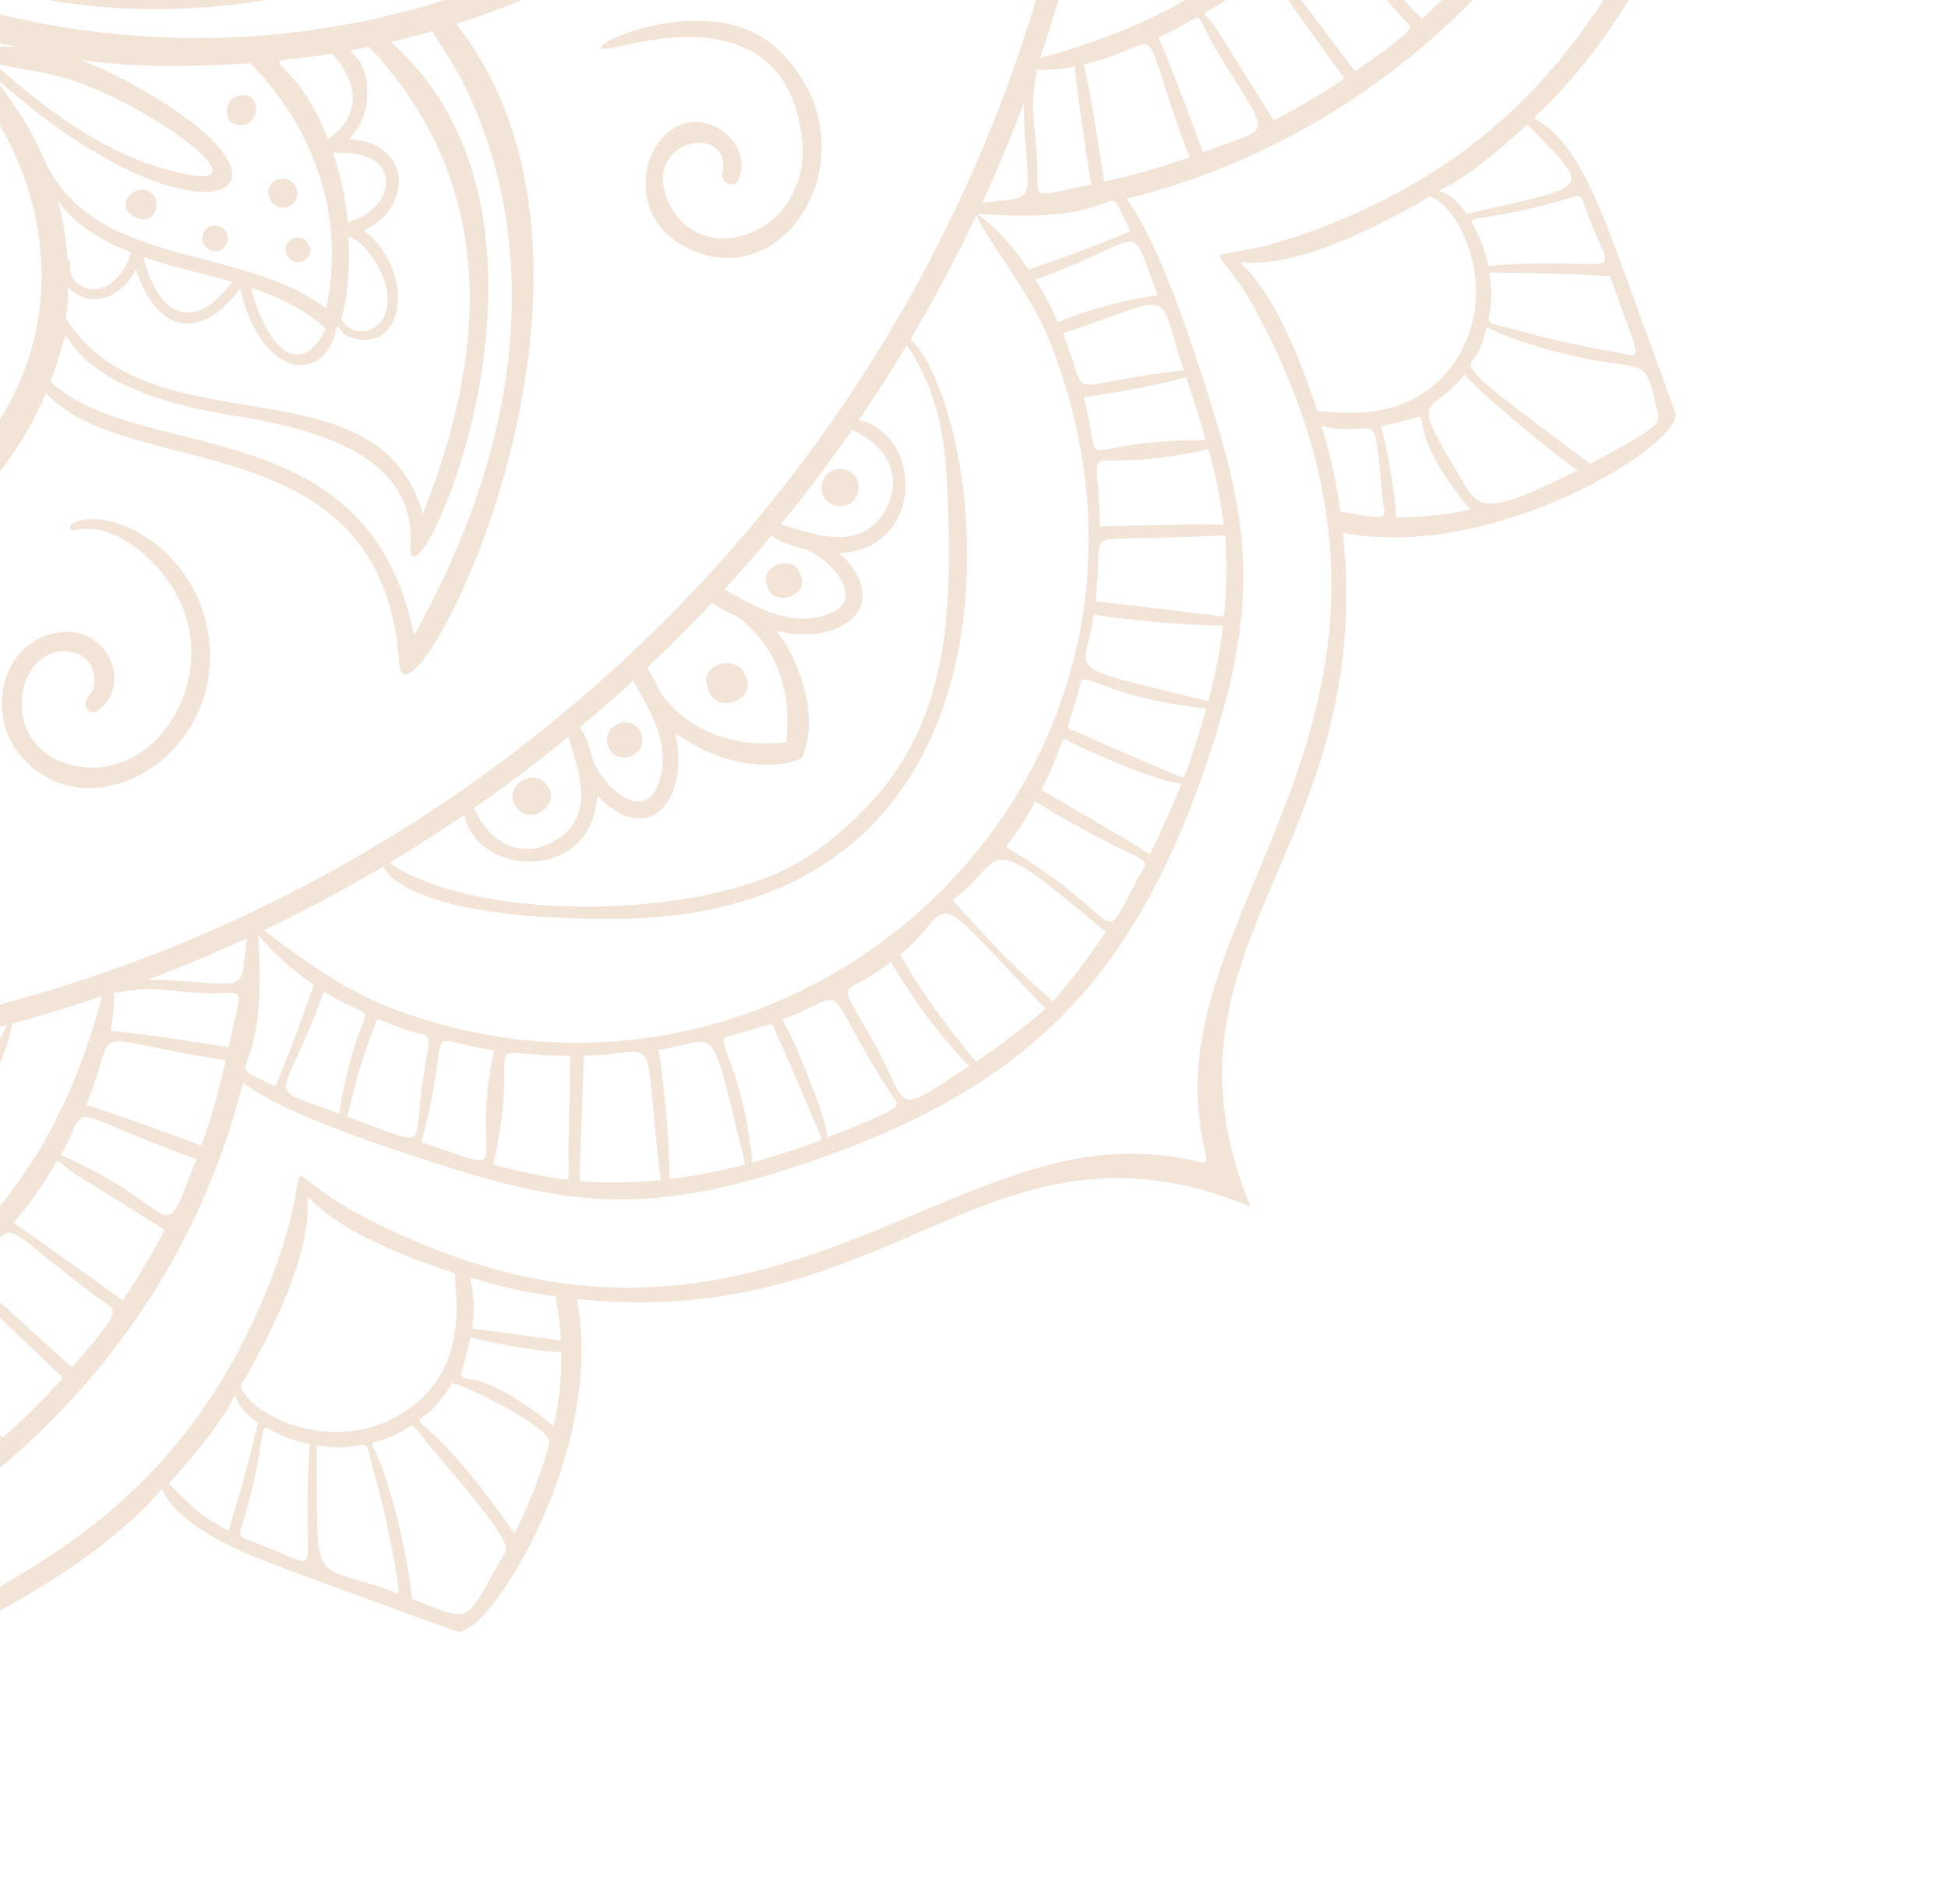 <svg width="485" height="474" viewBox="0 0 485 474" fill="none" xmlns="http://www.w3.org/2000/svg">
<g clip-path="url(#clip0_400_6377)">
<path d="M-94.502 267.717C-300.295 267.717 -467.719 100.293 -467.719 -105.5C-467.719 -311.293 -300.295 -478.719 -94.502 -478.719C111.291 -478.719 278.715 -311.293 278.715 -105.5C278.715 100.293 111.291 267.717 -94.502 267.717ZM-94.502 -473.348C-297.332 -473.348 -462.348 -308.332 -462.348 -105.5C-462.348 97.332 -297.332 262.346 -94.502 262.346C108.329 262.346 273.345 97.331 273.345 -105.5C273.345 -308.331 108.329 -473.348 -94.502 -473.348Z" fill="#F2E4D6"/>
<path d="M413.453 -125.585C399.954 -184.405 352.647 -242.632 280.51 -260.47C287.963 -270.535 295.014 -291.59 298.881 -303.35C309.935 -336.974 314.577 -356.934 302.145 -395.734C283.425 -454.158 256.723 -482.603 195.733 -502.146C157.116 -514.52 137.207 -510.013 103.349 -498.882C91.518 -494.993 70.52 -487.954 60.469 -480.511C42.863 -551.715 -13.034 -599.369 -74.416 -613.454C-131.62 -626.58 -226.156 -574.799 -249.47 -480.511C-259.52 -487.953 -280.523 -494.994 -292.35 -498.882C-326.301 -510.044 -346.178 -514.501 -384.734 -502.146C-443.675 -483.26 -471.767 -456.216 -491.146 -395.734C-503.569 -356.963 -498.922 -336.932 -487.882 -303.35C-483.993 -291.519 -476.956 -270.524 -469.511 -260.47C-563.706 -237.177 -615.794 -143.572 -602.454 -85.416C-588.955 -26.596 -541.648 31.631 -469.511 49.469C-476.964 59.534 -484.016 80.589 -487.882 92.349C-498.936 125.973 -503.578 145.933 -491.146 184.733C-472.343 243.416 -445.469 271.684 -384.734 291.145C-346.117 303.519 -326.209 299.013 -292.35 287.881C-280.52 283.992 -259.522 276.953 -249.47 269.51C-231.864 340.714 -175.967 388.368 -114.585 402.453C-57.381 415.579 37.155 363.799 60.469 269.51C70.519 276.952 91.522 283.993 103.349 287.881C137.3 299.043 157.177 303.5 195.733 291.145C254.673 272.259 282.766 245.215 302.145 184.733C314.568 145.962 309.921 125.932 298.881 92.349C294.991 80.519 287.955 59.523 280.51 49.469C374.705 26.177 426.793 -67.429 413.453 -125.585ZM403.286 -71.025C354.917 -89.296 361.543 -70.841 366.658 -95.71C380.142 -92.633 403.678 -88.411 408.011 -88.454C406.73 -82.568 405.161 -76.748 403.286 -71.025ZM359.572 -66.885C395.507 -44.264 401.628 -58.177 384.363 -31.03C384.094 -31.224 351.573 -53.181 351.304 -53.329C359.724 -69.932 356.726 -68.676 359.572 -66.885ZM254.917 15.446C251.994 16.153 256.562 18.703 267.627 16.549C268.042 22.846 270.721 39.974 271.648 45.923C253.937 49.59 259.569 50.462 257.886 35.063C257.109 27.954 256.715 25.383 258.092 18.271C258.45 16.423 253.799 15.757 255.183 34.146C256.499 51.636 257.391 48.583 243.906 50.636C238.15 51.513 255.274 68.995 261.81 86.039C303.148 193.829 197.85 289.471 97.039 250.811C77.173 243.193 57.483 223.347 62.975 230.928C64.91 233.598 62.071 230.046 61.636 232.906C59.585 246.376 62.635 245.5 45.145 244.183C26.784 242.802 27.425 247.449 29.271 247.092C36.381 245.716 38.979 246.112 46.063 246.886C62.069 248.637 60.767 242.089 56.923 260.648C50.936 259.715 33.842 257.041 27.549 256.628C29.672 245.718 27.1 241.212 26.446 243.917C10.046 311.678 -32.419 334.452 -94.501 351.513C-154.715 334.965 -198.734 312.973 -215.447 243.917C-216.054 241.408 -218.778 245.176 -216.551 256.628C-222.86 257.043 -239.987 259.723 -245.924 260.648C-249.602 242.894 -250.45 248.569 -235.064 246.886C-227.967 246.11 -225.38 245.717 -218.272 247.092C-216.422 247.45 -215.757 242.8 -234.147 244.183C-251.635 245.499 -248.584 246.387 -250.637 232.906C-251.626 226.409 -267.321 243.632 -286.04 250.811C-386.99 289.524 -492.16 193.857 -450.811 86.039C-443.193 66.174 -423.346 46.485 -430.929 51.975C-433.603 53.916 -430.041 51.073 -432.907 50.636C-446.386 48.584 -445.499 51.618 -444.184 34.146C-442.803 15.784 -447.45 16.426 -447.093 18.271C-444.47 31.821 -448.549 35.657 -447.321 47.688C-447.253 48.349 -445.241 49.114 -460.649 45.923C-459.715 39.925 -457.042 22.837 -456.629 16.549C-445.719 18.673 -441.24 16.094 -443.918 15.446C-509.646 -0.461 -533.515 -40.004 -551.514 -105.5C-533.918 -169.532 -510.966 -210.22 -443.918 -226.447C-440.995 -227.154 -445.563 -229.704 -456.629 -227.55C-457.043 -233.847 -459.723 -250.975 -460.649 -256.924C-458.334 -257.404 -447.201 -259.868 -447.321 -258.688C-448.578 -246.374 -444.42 -243.081 -447.093 -229.272C-447.451 -227.424 -442.801 -226.757 -444.184 -245.147C-444.49 -249.216 -445.083 -253.483 -444.701 -257.726C-444.262 -262.544 -428.13 -259.82 -432.056 -263.895C-423.697 -257.458 -443.718 -278.543 -450.811 -297.04C-489.721 -398.497 -393.324 -502.954 -286.04 -461.812C-266.174 -454.194 -246.484 -434.348 -251.976 -441.929C-253.911 -444.599 -251.072 -441.047 -250.637 -443.907C-248.586 -457.377 -251.636 -456.5 -234.147 -455.184C-215.786 -453.803 -216.427 -458.45 -218.272 -458.093C-231.824 -455.47 -235.656 -459.549 -247.688 -458.321C-248.35 -458.253 -249.116 -456.242 -245.924 -471.649C-239.937 -470.716 -222.843 -468.042 -216.55 -467.628C-218.673 -456.719 -216.101 -452.213 -215.447 -454.918C-199.464 -520.958 -159.403 -544.677 -94.501 -562.514C-30.468 -544.916 10.219 -521.967 26.446 -454.918C27.053 -452.408 29.777 -456.177 27.549 -467.628C33.858 -468.043 50.985 -470.724 56.923 -471.649C57.403 -469.334 59.867 -458.2 58.687 -458.321C47.023 -459.511 42.484 -455.536 29.271 -458.093C27.421 -458.451 26.756 -453.8 45.146 -455.184C62.634 -456.5 59.583 -457.388 61.636 -443.907C62.625 -437.41 78.32 -454.633 97.039 -461.812C205.32 -503.336 300.233 -397.229 261.81 -297.04C254.192 -277.174 234.345 -257.486 241.928 -262.976C244.602 -264.917 241.04 -262.073 243.906 -261.637C257.385 -259.585 256.498 -262.619 255.183 -245.147C253.802 -226.785 258.449 -227.427 258.092 -229.272C256.716 -236.38 257.111 -238.969 257.886 -246.064C259.635 -262.071 253.11 -260.763 271.648 -256.924C270.713 -250.925 268.041 -233.837 267.627 -227.55C256.718 -229.674 252.239 -227.095 254.917 -226.447C322.774 -210.024 345.487 -167.456 362.513 -105.5C345.966 -45.287 323.972 -1.267 254.917 15.446ZM317.119 29.964C300.532 3.456 303.494 8.184 303.14 7.621C298.296 -0.09 296.633 7.902 315.449 -7.624C317.203 -4.669 334.521 19.295 334.736 19.563C329.073 23.351 323.196 26.83 317.119 29.964ZM299.517 37.907C298.131 34.047 290.883 14.645 288.447 9.307C301.858 3.272 296.398 1.68 302.538 11.947C316.849 35.895 317.513 30.896 299.517 37.907ZM304.665 130.546C288.016 130.751 318.375 130.011 273.834 131.029C273.728 105.573 266.192 119.59 300.879 111.798C302.574 117.964 303.92 124.207 304.665 130.546ZM305.069 134.262C305.554 140.644 305.385 147.069 304.733 153.479C268.985 149.146 273.306 149.702 272.755 149.711C274.945 131.292 268.767 134.543 290.242 133.856C306.852 133.32 304.956 132.794 305.069 134.262ZM272.329 152.922C274.026 153.445 292.186 155.723 304.51 155.676C303.75 162.002 302.492 168.305 300.861 174.535C262.818 165.302 270.191 168.258 272.329 152.922ZM286.293 212.695C283.454 210.586 259.546 196.778 259.272 196.638C266.716 181.929 262.806 182.975 267.799 185.349C273.031 187.838 288.917 194.865 294.034 194.999C294.365 195.008 289.893 205.375 286.293 212.695ZM294.446 193.602C294.309 193.506 274.799 185.316 269.275 182.703C264.313 180.359 265.57 183.687 268.959 170.26C269.921 166.437 274.869 173.668 300.372 176.364C299.877 178.166 295.107 194.063 294.446 193.602ZM242.995 264.285C236.656 256.797 229.607 247.266 224.108 237.628C238.894 225.424 229.002 218.196 260.289 251.132C254.773 255.868 249.023 260.262 242.995 264.285ZM222.115 272.791C223.778 275.395 226.714 275.006 205.954 283.156C206.59 280.075 196.572 255.872 194.715 253.827C213.081 247.151 202.727 242.441 222.115 272.791ZM163.922 261.33C179.252 259.191 176.303 251.813 185.535 289.861C179.305 291.493 173.003 292.751 166.675 293.51C166.724 281.064 164.401 262.886 163.922 261.33ZM141.545 293.666C135.207 292.92 128.965 291.574 122.798 289.879C130.599 255.211 116.416 262.727 142.029 262.834C141.083 304.18 141.733 278.42 141.545 293.666ZM123.043 261.463C116.367 291.359 130.393 292.749 104.898 284.315C113.584 252.726 102.985 258.608 123.043 261.463ZM15.119 287.528C23.119 273.697 13.588 275.835 48.907 288.518C39.481 312.71 46.203 300.871 15.119 287.528ZM17.935 340.392C7.203 330.795 -0.421 323.494 -8.41 316.947C6.042 303.519 -3.844 301.818 23.23 322.189C29.339 326.788 31.649 324.383 17.935 340.392ZM-39.682 380.857C-56.837 343.034 -58.343 347.502 -55.903 346.521C-35.675 338.386 -48.342 333.995 -20.03 373.363C-40.593 386.441 -38.551 383.352 -39.682 380.857ZM-150.571 383.58C-156.903 380.544 -163.049 377.129 -168.971 373.363C-140.604 333.918 -152.748 338.618 -133.098 346.521C-131.187 347.289 -144.677 368.029 -150.571 383.58ZM-206.937 340.392C-221.096 323.863 -221.193 328.949 -197.108 310.801C-188.316 304.174 -194.142 304.357 -180.592 316.947C-188.58 323.493 -196.007 330.619 -206.937 340.392ZM-237.908 288.518C-234.023 287.122 -214.612 279.868 -209.308 277.447C-203.274 290.858 -201.677 285.396 -211.948 291.538C-235.894 305.852 -230.898 306.509 -237.908 288.518ZM-315.039 261.875C-315.174 263.351 -312.888 285.026 -311.799 289.879C-317.965 291.574 -324.208 292.92 -330.547 293.666C-331.03 254.392 -335.48 264.311 -315.039 261.875ZM-312.045 261.463C-292.064 258.619 -302.518 252.972 -293.9 284.315C-319.377 292.744 -305.372 291.343 -312.045 261.463ZM-355.677 293.51C-362.003 292.751 -368.306 291.493 -374.536 289.861C-365.306 251.82 -368.256 259.19 -352.923 261.33C-353.446 263.026 -355.725 281.186 -355.677 293.51ZM-396.639 248.272C-380.631 256.375 -382.303 248.629 -390.084 267.461C-390.878 269.384 -394.917 279.866 -395 283.034C-395.008 283.337 -405.106 279.026 -412.697 275.292C-410.6 272.475 -396.778 248.544 -396.639 248.272ZM-449.29 251.133C-446.853 248.567 -441.968 242.199 -424.082 226.166C-413.811 240.038 -404.859 232.226 -431.997 264.285C-438.024 260.263 -443.774 255.868 -449.29 251.133ZM-483.157 194.954C-479.637 195.653 -455.513 185.244 -453.828 183.715C-447.152 202.08 -442.442 191.727 -472.792 211.115C-475.403 212.782 -475.005 215.713 -483.157 194.954ZM-493.511 155.676C-454.048 155.827 -463.608 145.247 -458.985 165.92C-469.129 169.451 -479.445 172.007 -489.862 174.535C-491.493 168.305 -492.752 162.002 -493.511 155.676ZM-494.07 134.262C-493.951 132.716 -497.257 133.281 -462.813 134.382C-462.44 154.487 -453.992 148.662 -493.734 153.479C-494.387 147.069 -494.556 140.644 -494.07 134.262ZM-489.881 111.798C-455.167 119.596 -462.728 105.439 -462.835 131.029C-485.037 130.521 -485.446 130.487 -488.376 130.522C-493.351 130.58 -496.069 134.317 -489.881 111.798ZM-458.282 168.899C-454.694 183.64 -452.369 180.067 -461.724 184.298C-473.278 189.52 -482.937 192.622 -483.604 193.832C-485.81 188.116 -487.751 182.275 -489.373 176.364C-478.825 175.249 -468.279 172.37 -458.282 168.899ZM-488.518 37.907C-506.524 30.892 -505.833 35.867 -491.539 11.947C-485.398 1.677 -490.861 3.271 -477.448 9.307C-479.842 14.553 -487.09 33.929 -488.518 37.907ZM-523.738 19.563C-523.518 19.29 -506.188 -4.696 -504.45 -7.624C-485.737 7.817 -487.306 -0.076 -492.141 7.621C-492.485 8.167 -489.581 3.532 -506.12 29.964C-512.197 26.83 -518.075 23.351 -523.738 19.563ZM-583.581 -49.429C-536.757 -67.208 -552.371 -77.12 -540.305 -53.329C-540.584 -53.175 -573.092 -31.226 -573.364 -31.03C-577.13 -36.952 -580.545 -43.099 -583.581 -49.429ZM-597.013 -88.454C-594.375 -88.428 -575.922 -91.557 -575.645 -91.605C-550.104 -95.976 -557.927 -100.215 -551.772 -81.235C-557.582 -81.94 -586.862 -73.074 -592.288 -71.025C-594.162 -76.748 -595.732 -82.568 -597.013 -88.454ZM-592.288 -139.976C-543.918 -121.705 -550.544 -140.16 -555.66 -115.291C-569.143 -118.368 -592.68 -122.59 -597.013 -122.547C-595.732 -128.433 -594.162 -134.253 -592.288 -139.976ZM-548.573 -144.116C-584.509 -166.737 -590.629 -152.824 -573.364 -179.971C-573.095 -179.777 -540.574 -157.82 -540.305 -157.672C-548.726 -141.069 -545.728 -142.325 -548.573 -144.116ZM-506.12 -240.965C-489.533 -214.457 -492.495 -219.185 -492.141 -218.621C-487.297 -210.911 -485.635 -218.903 -504.45 -203.377C-506.204 -206.332 -523.522 -230.295 -523.738 -230.564C-518.075 -234.352 -512.197 -237.831 -506.12 -240.965ZM-488.518 -248.908C-487.133 -245.048 -479.884 -225.646 -477.448 -220.308C-490.859 -214.273 -485.399 -212.681 -491.539 -222.948C-505.85 -246.896 -506.514 -241.897 -488.518 -248.908ZM-493.667 -341.547C-477.017 -341.752 -507.377 -341.012 -462.835 -342.03C-462.729 -316.575 -455.194 -330.59 -489.881 -322.799C-491.575 -328.965 -492.921 -335.208 -493.667 -341.547ZM-494.07 -345.263C-494.556 -351.645 -494.387 -358.069 -493.734 -364.48C-457.987 -360.147 -462.308 -360.703 -461.756 -360.711C-463.946 -342.293 -457.768 -345.544 -479.243 -344.857C-495.834 -344.321 -493.957 -343.793 -494.07 -345.263ZM-461.331 -363.923C-463.027 -364.446 -481.187 -366.724 -493.511 -366.677C-492.752 -373.003 -491.493 -379.305 -489.862 -385.536C-451.819 -376.303 -459.192 -379.259 -461.331 -363.923ZM-475.294 -423.696C-472.45 -421.582 -448.547 -407.778 -448.273 -407.639C-455.718 -392.93 -451.808 -393.976 -456.8 -396.349C-462.032 -398.839 -477.918 -405.866 -483.035 -406C-483.366 -406.009 -478.895 -416.375 -475.294 -423.696ZM-483.447 -404.602C-483.31 -404.507 -463.8 -396.317 -458.276 -393.704C-453.314 -391.36 -454.571 -394.688 -457.961 -381.261C-458.922 -377.437 -463.87 -384.669 -489.373 -387.365C-488.879 -389.167 -484.108 -405.064 -483.447 -404.602ZM-431.997 -475.286C-425.688 -467.833 -418.627 -458.3 -413.11 -448.629C-427.889 -436.428 -418.014 -429.209 -449.29 -462.133C-443.774 -466.869 -438.024 -471.263 -431.997 -475.286ZM-411.116 -483.792C-412.779 -486.396 -415.715 -486.006 -394.955 -494.157C-395.592 -491.076 -385.573 -466.873 -383.716 -464.827C-402.072 -458.155 -391.737 -453.456 -411.116 -483.792ZM-352.923 -472.331C-368.253 -470.192 -365.304 -462.814 -374.536 -500.862C-368.306 -502.494 -362.003 -503.752 -355.677 -504.511C-355.725 -492.065 -353.403 -473.887 -352.923 -472.331ZM-330.547 -504.667C-324.208 -503.921 -317.965 -502.575 -311.799 -500.88C-319.579 -466.194 -305.45 -473.728 -331.03 -473.835C-330.085 -515.181 -330.734 -489.421 -330.547 -504.667ZM-312.045 -472.464C-305.369 -502.36 -319.394 -503.751 -293.9 -495.316C-302.585 -463.727 -291.987 -469.609 -312.045 -472.464ZM-204.121 -498.529C-212.121 -484.698 -202.589 -486.836 -237.908 -499.518C-228.482 -523.711 -235.204 -511.872 -204.121 -498.529ZM-206.937 -551.393C-196.161 -541.758 -188.581 -534.495 -180.592 -527.948C-195.043 -514.52 -185.157 -512.819 -212.231 -533.19C-218.341 -537.789 -220.65 -535.384 -206.937 -551.393ZM-149.319 -591.858C-132.165 -554.035 -130.658 -558.503 -133.098 -557.522C-153.326 -549.387 -140.659 -544.996 -168.971 -584.364C-148.409 -597.442 -150.45 -594.353 -149.319 -591.858ZM-38.43 -594.581C-32.099 -591.545 -25.952 -588.13 -20.03 -584.364C-48.398 -544.919 -36.253 -549.619 -55.903 -557.522C-57.814 -558.29 -44.324 -579.03 -38.43 -594.581ZM17.935 -551.393C32.095 -534.864 32.192 -539.95 8.107 -521.802C-0.685 -515.175 5.14 -515.358 -8.41 -527.948C-0.421 -534.494 7.005 -541.62 17.935 -551.393ZM48.907 -499.518C45.022 -498.123 25.61 -490.868 20.306 -488.448C14.273 -501.859 12.675 -496.397 22.947 -502.539C46.893 -516.853 41.897 -517.51 48.907 -499.518ZM126.038 -472.876C126.172 -474.351 123.883 -496.057 122.798 -500.88C128.965 -502.575 135.207 -503.921 141.545 -504.667C142.029 -465.393 146.479 -475.312 126.038 -472.876ZM123.043 -472.464C103.063 -469.62 113.517 -463.973 104.898 -495.316C130.376 -503.744 116.371 -502.343 123.043 -472.464ZM166.675 -504.511C173.003 -503.752 179.305 -502.494 185.535 -500.862C176.305 -462.82 179.255 -470.191 163.922 -472.331C164.445 -474.027 166.724 -492.187 166.675 -504.511ZM207.638 -459.273C191.64 -467.371 193.295 -459.614 201.083 -478.461C201.877 -480.385 205.916 -490.867 205.999 -494.035C206.007 -494.338 216.105 -490.027 223.695 -486.293C221.599 -483.476 207.777 -459.545 207.638 -459.273ZM260.289 -462.133C257.852 -459.568 252.967 -453.2 235.081 -437.167C224.81 -451.039 215.857 -443.226 242.995 -475.285C249.023 -471.263 254.773 -466.869 260.289 -462.133ZM294.156 -405.955C290.635 -406.654 266.512 -396.245 264.826 -394.716C258.151 -413.081 253.441 -402.728 283.79 -422.116C286.402 -423.783 286.004 -426.714 294.156 -405.955ZM304.51 -366.677C265.047 -366.828 274.607 -356.248 269.984 -376.921C280.128 -380.452 290.443 -383.008 300.861 -385.536C302.492 -379.305 303.75 -373.003 304.51 -366.677ZM305.069 -345.263C304.95 -343.717 308.256 -344.281 273.811 -345.383C273.439 -365.488 264.991 -359.662 304.733 -364.48C305.385 -358.069 305.554 -351.645 305.069 -345.263ZM300.879 -322.799C266.167 -330.596 273.727 -316.44 273.834 -342.03C296.036 -341.522 296.445 -341.488 299.374 -341.523C304.35 -341.581 307.068 -345.319 300.879 -322.799ZM269.28 -379.9C265.693 -394.64 263.368 -391.068 272.723 -395.299C284.277 -400.521 293.936 -403.623 294.603 -404.833C296.809 -399.117 298.75 -393.275 300.372 -387.365C289.823 -386.25 279.277 -383.371 269.28 -379.9ZM299.517 -248.908C317.523 -241.893 316.832 -246.867 302.538 -222.948C296.396 -212.677 301.86 -214.272 288.447 -220.308C290.841 -225.554 298.089 -244.93 299.517 -248.908ZM334.736 -230.564C334.517 -230.291 317.187 -206.305 315.449 -203.377C296.736 -218.818 298.305 -210.924 303.14 -218.621C303.483 -219.168 300.579 -214.532 317.119 -240.965C323.196 -237.831 329.073 -234.352 334.736 -230.564ZM394.58 -161.572C347.755 -143.793 363.37 -133.881 351.304 -157.672C351.582 -157.826 384.091 -179.775 384.363 -179.971C388.129 -174.049 391.544 -167.902 394.58 -161.572ZM362.771 -129.766C368.581 -129.061 397.86 -137.927 403.286 -139.976C405.161 -134.253 406.73 -128.433 408.011 -122.547C405.374 -122.573 386.921 -119.444 386.644 -119.396C361.102 -115.025 368.926 -110.786 362.771 -129.766ZM402.154 -143.24C354.226 -129.177 364.337 -126.639 358.631 -141.268C360.678 -141.47 370.198 -146.937 388.685 -155.125C397.111 -158.859 395.645 -161.796 402.154 -143.24ZM382.512 -182.838C377.903 -180.164 354.418 -163.632 350.314 -159.652C336.123 -186.72 333.552 -167.501 365.773 -193.363C371.691 -198.113 369.857 -201.89 382.512 -182.838ZM368.906 -200.613C367.833 -199.732 359.65 -191.982 346.383 -183.479C335.477 -176.49 343.092 -174.813 329.223 -190.172C335.87 -196.471 340.253 -201.38 353.982 -215.682C359.253 -210.983 364.234 -205.951 368.906 -200.613ZM351.392 -217.936C341.58 -206.97 334.453 -199.532 327.947 -191.592C314.518 -206.044 312.813 -196.157 333.189 -223.231C337.787 -229.341 335.411 -231.625 351.392 -217.936ZM296.142 -250.139C294.549 -245.945 287.538 -226.645 286.037 -221.418C264.951 -230.375 269.238 -219.217 274.919 -256.198C282.066 -254.615 289.142 -252.668 296.142 -250.139ZM243.792 -264.235C243.436 -264.208 249.995 -269.033 256.136 -278.112C256.956 -277.745 268.474 -274.035 281.402 -268.58C273.802 -252.856 283.627 -267.334 243.792 -264.235ZM257.804 -280.616C266.483 -294.583 258.344 -291.601 275.315 -287.124C277.708 -286.491 285.751 -284.575 288.235 -284.546C280.774 -264.651 286.744 -270.307 257.804 -280.616ZM288.947 -286.441C286.771 -287.263 279.756 -288.112 267.178 -292.962C263.564 -294.355 264.464 -292.643 267.356 -301.223C269.772 -308.403 266.253 -307.276 281.727 -305.017C296.852 -302.811 296.743 -307.619 288.947 -286.441ZM295.315 -304.9C263.727 -313.586 269.608 -302.987 272.462 -323.044C272.979 -322.929 272.963 -322.987 278.931 -322.482C305.326 -320.236 301.621 -323.96 295.315 -304.9ZM285.404 -425.505C282.623 -424.391 258.013 -410.685 257.743 -410.521C250.578 -423.624 249.063 -421.028 252.194 -422.905C281.647 -440.6 273.185 -449.868 285.404 -425.505ZM275.285 -442.996C267.947 -436.786 258.528 -429.763 248.628 -424.109C236.498 -438.804 229.206 -428.992 262.132 -460.29C266.868 -454.774 271.262 -449.024 275.285 -442.996ZM241.304 -476.401C232.33 -467.038 228.061 -460.575 221.819 -450.471C208.796 -460.408 207.79 -452.853 217.948 -471.205C226.711 -487.034 221.663 -489.135 241.304 -476.401ZM204.832 -494.604C203.438 -493.829 202.084 -487.738 195.298 -472.724C191.062 -463.359 194.625 -465.696 179.899 -469.282C183.37 -479.278 186.249 -489.824 187.364 -500.373C193.274 -498.751 199.115 -496.81 204.832 -494.604ZM164.479 -504.734C159.654 -464.951 165.478 -473.44 145.382 -473.812C144.284 -508.166 143.711 -504.952 145.262 -505.07C151.644 -505.556 158.068 -505.387 164.479 -504.734ZM103.184 -494.75C106.703 -462.521 112.02 -472.105 93.978 -464.599C84.496 -493.541 81.777 -487.665 103.184 -494.75ZM79.27 -486.255C89.451 -490.283 80.454 -488.65 91.157 -463.395C79.208 -458.001 81.018 -456.635 80.127 -459.112C70.55 -485.724 65.86 -480.95 79.27 -486.255ZM68.578 -481.403C74.189 -468.109 77.812 -456.806 78.111 -456.137C65.747 -447.774 64.087 -441.87 64.234 -443.794C67.37 -484.118 52.609 -473.683 68.578 -481.403ZM56.197 -474.92C49.828 -473.942 33.35 -471.428 27.047 -469.871C21.697 -492.311 12.674 -481.91 50.138 -496.144C52.667 -489.143 54.614 -482.067 56.197 -474.92ZM40.964 -517.121C13.704 -500.062 19.431 -503.65 18.62 -503.141C10.908 -498.296 18.904 -496.636 3.376 -515.45C6.325 -517.201 30.293 -534.521 30.563 -534.737C34.351 -529.075 37.83 -523.197 40.964 -517.121ZM15.681 -553.983C1.607 -540.473 -3.531 -535.871 -9.829 -529.224C-25.206 -543.109 -23.52 -535.463 -16.522 -546.384C-7.965 -559.737 -0.263 -567.841 0.612 -568.907C5.95 -564.235 10.982 -559.254 15.681 -553.983ZM-2.067 -571.225C-36.349 -534.548 -8.704 -533.726 -40.349 -550.315C-36.35 -554.439 -19.807 -577.955 -17.163 -582.513C-12.222 -579.232 -7.576 -575.846 -2.067 -571.225ZM-41.678 -596.093C-41.813 -595.823 -58.667 -559.299 -58.733 -558.632C-73.406 -564.356 -70.812 -554.276 -56.761 -602.155C-52.206 -600.558 -47.946 -598.947 -41.678 -596.093ZM-60.025 -603.287C-78.28 -554.958 -59.861 -561.551 -84.71 -566.66C-81.634 -580.137 -77.411 -603.682 -77.454 -608.012C-71.568 -606.732 -65.748 -605.162 -60.025 -603.287ZM-80.471 -608.612C-81.678 -604.449 -80.828 -601.204 -87.15 -567.103C-94.31 -568.402 -94.667 -568.406 -101.852 -567.103C-108.146 -601.057 -107.318 -604.431 -108.53 -608.612C-94.646 -611.375 -93.223 -611.149 -80.471 -608.612ZM-111.547 -608.012C-111.573 -605.375 -108.444 -586.923 -108.396 -586.646C-104.025 -561.103 -99.786 -568.928 -118.766 -562.772C-118.062 -568.581 -126.922 -597.849 -128.977 -603.287C-123.253 -605.162 -117.433 -606.732 -111.547 -608.012ZM-134.631 -601.325C-129.464 -603.223 -123.43 -568.35 -119.532 -562.518C-132.301 -558.311 -128.108 -554.197 -139.316 -578.13C-149.539 -599.966 -149.625 -595.818 -134.631 -601.325ZM-171.838 -582.514C-169.157 -577.89 -152.624 -554.411 -148.652 -550.315C-176.004 -535.976 -156.917 -534.072 -182.363 -565.774C-187.112 -571.693 -190.897 -569.856 -171.838 -582.514ZM-189.613 -568.907C-188.755 -567.862 -181.017 -559.706 -172.479 -546.384C-165.488 -535.473 -163.807 -543.098 -179.172 -529.224C-185.458 -535.858 -190.351 -540.226 -204.682 -553.983C-199.983 -559.254 -194.951 -564.235 -189.613 -568.907ZM-219.564 -534.738C-219.291 -534.519 -195.311 -517.192 -192.377 -515.45C-207.819 -496.739 -199.924 -498.306 -207.622 -503.141C-208.432 -503.65 -202.705 -500.062 -229.966 -517.121C-226.831 -523.197 -223.353 -529.075 -219.564 -534.738ZM-239.139 -496.144C-234.918 -494.54 -215.634 -487.536 -210.419 -486.038C-219.183 -465.402 -208.124 -469.229 -245.199 -474.92C-243.615 -482.067 -241.668 -489.143 -239.139 -496.144ZM-253.235 -443.794C-253.208 -443.437 -258.033 -449.996 -267.112 -456.137C-266.741 -456.964 -263.063 -468.412 -257.58 -481.403C-241.856 -473.802 -256.333 -483.628 -253.235 -443.794ZM-269.616 -457.805C-283.578 -466.482 -280.593 -458.373 -276.124 -475.317C-275.487 -477.725 -273.574 -485.757 -273.546 -488.236C-253.582 -480.75 -259.352 -486.743 -269.616 -457.805ZM-275.441 -488.948C-276.267 -486.762 -277.108 -479.77 -281.962 -467.179C-283.356 -463.558 -281.651 -464.47 -290.223 -467.357C-297.402 -469.774 -296.277 -466.252 -294.017 -481.729C-291.812 -496.846 -296.683 -496.767 -275.441 -488.948ZM-334.263 -505.07C-332.697 -504.95 -333.285 -508.19 -334.383 -473.812C-354.49 -473.44 -348.66 -464.991 -353.48 -504.734C-347.069 -505.387 -340.645 -505.556 -334.263 -505.07ZM-376.365 -500.373C-373.712 -475.272 -366.475 -469.915 -370.261 -468.96C-383.655 -465.581 -380.341 -464.276 -382.704 -469.276C-385.316 -474.798 -393.507 -494.31 -393.602 -494.447C-394.06 -495.106 -378.856 -499.69 -376.365 -500.373ZM-406.949 -471.205C-396.767 -452.81 -397.793 -460.411 -410.821 -450.471C-417.144 -460.707 -421.392 -467.102 -430.305 -476.401C-410.655 -489.141 -415.716 -487.041 -406.949 -471.205ZM-451.133 -460.29C-448.222 -457.523 -442.27 -453.047 -426.167 -435.082C-440.042 -424.809 -432.219 -415.854 -464.286 -442.996C-460.263 -449.024 -455.869 -454.774 -451.133 -460.29ZM-472.089 -430.028C-462.52 -448.265 -469.901 -440.15 -441.195 -422.905C-438.023 -421.004 -439.494 -423.78 -446.745 -410.521C-477.118 -429.02 -476.071 -422.434 -472.089 -430.028ZM-489.231 -320.532C-454.195 -320.558 -464.17 -330.741 -458.881 -309.868C-467.404 -308.644 -476.022 -307.18 -484.316 -304.9C-486.027 -310.072 -487.72 -315.279 -489.231 -320.532ZM-483.75 -303.186C-451.517 -306.701 -461.135 -312.089 -453.599 -293.979C-482.534 -284.488 -476.667 -281.789 -483.75 -303.186ZM-477.236 -284.546C-475.173 -284.57 -464.136 -286.549 -453.944 -290.576C-451.099 -291.7 -453.784 -291.846 -446.805 -280.616C-475.432 -270.418 -469.682 -264.401 -477.236 -284.546ZM-470.404 -268.58C-457.31 -274.104 -445.721 -277.85 -445.137 -278.112C-436.735 -265.69 -430.832 -264.082 -432.794 -264.235C-473.118 -267.372 -462.684 -252.611 -470.404 -268.58ZM-463.92 -256.198C-462.937 -249.8 -460.428 -233.35 -458.87 -227.048C-481.311 -221.697 -470.913 -212.673 -485.144 -250.139C-478.143 -252.668 -471.067 -254.615 -463.92 -256.198ZM-526.395 -228.767C-526.211 -228.496 -507.829 -204.061 -506.012 -202.007C-521.303 -188.972 -511.381 -186.006 -538.931 -216.259C-540.338 -217.804 -543.111 -217.142 -526.395 -228.767ZM-542.983 -215.682C-529.474 -201.608 -524.87 -196.47 -518.224 -190.172C-532.109 -174.796 -524.464 -176.481 -535.384 -183.479C-548.753 -192.047 -556.835 -199.733 -557.907 -200.613C-553.235 -205.951 -548.254 -210.983 -542.983 -215.682ZM-560.225 -197.934C-524.363 -164.414 -523.138 -190.509 -539.315 -159.652C-543.447 -163.658 -566.964 -180.199 -571.514 -182.838C-568.243 -187.762 -564.861 -192.406 -560.225 -197.934ZM-585.093 -158.323C-584.822 -158.188 -548.3 -141.334 -547.632 -141.268C-553.357 -126.59 -543.273 -129.19 -591.155 -143.24C-589.59 -147.702 -587.987 -151.968 -585.093 -158.323ZM-597.611 -119.53C-593.474 -118.33 -589.958 -119.125 -556.103 -112.852C-557.391 -105.754 -557.439 -105.512 -556.103 -98.149C-590.104 -91.849 -593.423 -92.685 -597.611 -91.471C-600.195 -104.451 -600.256 -106.24 -597.611 -119.53ZM-591.155 -67.761C-543.228 -81.824 -553.338 -84.362 -547.632 -69.733C-549.679 -69.531 -559.2 -64.064 -577.687 -55.876C-586.112 -52.142 -584.646 -49.205 -591.155 -67.761ZM-571.514 -28.163C-566.904 -30.837 -543.419 -47.368 -539.315 -51.349C-525.125 -24.281 -522.553 -43.499 -554.775 -17.638C-560.692 -12.888 -558.858 -9.111 -571.514 -28.163ZM-557.907 -10.388C-556.788 -11.307 -548.651 -19.019 -535.384 -27.522C-524.478 -34.511 -532.094 -36.189 -518.224 -20.829C-524.871 -14.53 -529.254 -9.621 -542.983 4.681C-548.254 -0.018 -553.235 -5.05 -557.907 -10.388ZM-540.393 6.936C-530.581 -4.031 -523.454 -11.469 -516.948 -19.409C-503.52 -4.957 -501.814 -14.843 -522.19 12.23C-526.788 18.34 -524.412 20.624 -540.393 6.936ZM-485.144 39.138C-483.55 34.944 -476.539 15.644 -475.038 10.418C-453.953 19.374 -458.24 8.216 -463.92 45.197C-471.067 43.614 -478.143 41.667 -485.144 39.138ZM-432.794 53.234C-432.437 53.207 -438.996 58.032 -445.137 67.111C-445.957 66.744 -457.475 63.034 -470.404 57.579C-462.803 41.855 -472.628 56.333 -432.794 53.234ZM-446.805 69.615C-455.484 83.582 -447.347 80.6 -464.316 76.123C-466.709 75.49 -474.752 73.574 -477.236 73.545C-469.773 53.643 -475.754 59.302 -446.805 69.615ZM-477.948 75.441C-475.772 76.262 -468.757 77.111 -456.179 81.961C-452.561 83.355 -453.466 81.644 -456.357 90.222C-458.773 97.402 -455.255 96.275 -470.729 94.016C-485.853 91.81 -485.744 96.618 -477.948 75.441ZM-484.316 93.899C-452.728 102.585 -458.609 91.986 -461.464 112.043C-461.98 111.928 -461.965 111.986 -467.932 111.481C-494.312 109.236 -490.622 112.958 -484.316 93.899ZM-474.406 214.504C-471.626 213.391 -447.015 199.685 -446.745 199.52C-439.571 212.639 -438.068 210.029 -441.195 211.904C-470.645 229.597 -462.186 238.868 -474.406 214.504ZM-464.286 231.995C-456.786 225.648 -447.292 218.625 -437.629 213.109C-425.499 227.803 -418.208 217.991 -451.133 249.289C-455.869 243.773 -460.263 238.023 -464.286 231.995ZM-430.305 265.4C-421.17 255.869 -416.947 249.37 -410.821 239.47C-397.811 249.398 -396.796 241.86 -406.949 260.205C-415.712 276.033 -410.66 278.137 -430.305 265.4ZM-393.833 283.603C-392.439 282.828 -391.085 276.737 -384.299 261.723C-380.063 252.358 -383.626 254.695 -368.9 258.281C-372.372 268.277 -375.25 278.824 -376.365 289.372C-382.275 287.75 -388.117 285.809 -393.833 283.603ZM-353.48 293.733C-348.656 253.95 -354.48 262.439 -334.383 262.811C-333.286 297.165 -332.712 293.95 -334.263 294.069C-340.645 294.555 -347.069 294.386 -353.48 293.733ZM-292.185 283.749C-295.705 251.52 -301.022 261.104 -282.979 253.598C-273.497 282.54 -270.778 276.664 -292.185 283.749ZM-268.271 275.254C-278.452 279.283 -269.455 277.649 -280.158 252.394C-268.209 247 -270.019 245.634 -269.129 248.111C-259.544 274.743 -254.879 269.956 -268.271 275.254ZM-257.58 270.403C-263.201 257.082 -266.813 245.803 -267.112 245.136C-254.748 236.773 -253.089 230.869 -253.235 232.793C-256.371 273.117 -241.611 262.682 -257.58 270.403ZM-245.199 263.919C-238.803 262.937 -222.351 260.427 -216.048 258.87C-210.698 281.31 -201.676 270.909 -239.139 285.143C-241.668 278.142 -243.615 271.066 -245.199 263.919ZM-229.966 306.12C-202.705 289.061 -208.432 292.649 -207.622 292.14C-199.909 287.295 -207.905 285.635 -192.377 304.449C-195.326 306.2 -219.294 323.52 -219.564 323.737C-223.353 318.074 -226.831 312.196 -229.966 306.12ZM-204.682 342.982C-190.608 329.472 -185.47 324.87 -179.172 318.223C-163.795 332.108 -165.482 324.462 -172.479 335.383C-181.036 348.737 -188.738 356.841 -189.613 357.906C-194.951 353.234 -199.983 348.253 -204.682 342.982ZM-186.934 360.224C-152.622 323.528 -180.283 322.732 -148.652 339.314C-152.651 343.438 -169.194 366.954 -171.838 371.513C-176.718 368.272 -181.378 364.885 -186.934 360.224ZM-147.323 385.092C-147.188 384.822 -130.334 348.298 -130.268 347.631C-115.595 353.355 -118.189 343.276 -132.24 391.154C-136.795 389.557 -141.055 387.946 -147.323 385.092ZM-128.977 392.286C-110.713 343.936 -129.15 350.547 -104.292 355.658C-107.368 369.142 -111.59 392.679 -111.547 397.011C-117.433 395.731 -123.253 394.161 -128.977 392.286ZM-108.53 397.61C-107.335 393.489 -108.112 389.872 -101.852 356.102C-94.691 357.401 -94.334 357.406 -87.15 356.102C-80.859 390.036 -81.683 393.431 -80.471 397.61C-94.355 400.374 -95.779 400.148 -108.53 397.61ZM-77.454 397.011C-77.428 394.374 -80.557 375.922 -80.605 375.645C-84.976 350.101 -89.215 357.927 -70.235 351.771C-70.94 357.581 -62.079 386.848 -60.025 392.286C-65.748 394.161 -71.568 395.731 -77.454 397.011ZM-54.37 390.324C-59.538 392.222 -65.571 357.349 -69.469 351.518C-56.7 347.31 -60.893 343.196 -49.685 367.129C-39.462 388.965 -39.376 384.817 -54.37 390.324ZM-17.163 371.513C-19.845 366.889 -36.377 343.41 -40.349 339.314C-13.014 324.984 -32.136 323.007 -6.638 354.773C-1.889 360.692 1.897 358.854 -17.163 371.513ZM0.612 357.906C-0.244 356.864 -7.984 348.706 -16.522 335.383C-23.514 324.472 -25.194 332.097 -9.829 318.223C-3.543 324.857 1.35 329.225 15.681 342.982C10.982 348.253 5.95 353.234 0.612 357.906ZM30.563 323.737C30.29 323.518 6.309 306.191 3.376 304.449C18.818 285.738 10.923 287.305 18.62 292.14C19.431 292.649 13.704 289.061 40.964 306.12C37.83 312.196 34.351 318.074 30.563 323.737ZM50.138 285.143C46.139 283.624 26.69 276.551 21.418 275.037C30.381 253.932 18.828 258.183 56.197 263.919C54.614 271.066 52.667 278.142 50.138 285.143ZM64.234 232.793C64.207 232.436 69.032 238.995 78.111 245.136C77.736 245.975 74.059 257.418 68.578 270.403C52.855 262.801 67.332 272.627 64.234 232.793ZM80.614 246.804C94.576 255.481 91.592 247.372 87.122 264.316C86.486 266.724 84.573 274.756 84.545 277.235C64.595 269.755 70.335 275.787 80.614 246.804ZM86.44 277.947C87.266 275.761 88.107 268.769 92.961 256.178C94.355 252.557 92.649 253.469 101.222 256.356C108.401 258.773 107.276 255.251 105.016 270.728C102.81 285.849 107.613 285.741 86.44 277.947ZM145.262 294.069C143.696 293.95 144.283 297.189 145.382 262.811C165.488 262.439 159.659 253.99 164.479 293.733C158.068 294.386 151.644 294.555 145.262 294.069ZM187.364 289.372C184.711 264.271 177.474 258.914 181.26 257.959C194.654 254.58 191.34 253.276 193.703 258.275C196.315 263.797 204.505 283.31 204.601 283.447C205.059 284.105 189.854 288.689 187.364 289.372ZM217.948 260.205C207.764 241.806 208.79 249.413 221.819 239.47C227.972 249.412 232.161 255.861 241.304 265.4C221.654 278.14 226.715 276.04 217.948 260.205ZM262.132 249.289C259.221 246.522 253.269 242.046 237.166 224.081C251.038 213.809 243.225 204.856 275.285 231.995C271.262 238.023 266.868 243.773 262.132 249.289ZM283.088 219.027C273.519 237.265 280.899 229.149 252.194 211.904C249.028 210.006 250.506 212.755 257.743 199.52C288.116 218.018 287.07 211.434 283.088 219.027ZM300.23 109.531C265.194 109.557 275.169 119.74 269.88 98.867C278.403 97.644 287.021 96.179 295.315 93.899C297.026 99.072 298.72 104.278 300.23 109.531ZM294.749 92.185C262.509 95.701 272.118 101.051 264.597 82.978C293.533 73.487 287.666 70.788 294.749 92.185ZM288.235 73.545C286.171 73.569 275.134 75.548 264.943 79.575C262.098 80.699 264.782 80.845 257.804 69.615C286.406 59.426 280.668 53.366 288.235 73.545ZM281.402 57.579C268.309 63.104 256.72 66.85 256.136 67.111C247.734 54.688 241.831 53.081 243.792 53.234C284.116 56.371 273.683 41.61 281.402 57.579ZM274.919 45.197C273.935 38.796 271.427 22.349 269.869 16.047C292.31 10.696 281.911 1.672 296.143 39.138C289.142 41.667 282.066 43.614 274.919 45.197ZM337.393 17.766C337.21 17.495 318.827 -6.94 317.011 -8.994C332.302 -22.029 322.38 -24.995 349.929 5.258C351.337 6.803 354.11 6.141 337.393 17.766ZM353.982 4.681C340.473 -9.392 335.869 -14.531 329.223 -20.829C343.107 -36.205 335.463 -34.52 346.383 -27.522C359.752 -18.954 367.818 -11.281 368.906 -10.388C364.234 -5.05 359.253 -0.018 353.982 4.681ZM371.223 -13.067C335.362 -46.586 334.137 -20.492 350.314 -51.349C354.445 -47.342 377.963 -30.802 382.512 -28.163C379.242 -23.239 375.86 -18.595 371.223 -13.067ZM396.091 -52.678C395.821 -52.813 359.299 -69.667 358.631 -69.733C364.356 -84.41 354.272 -81.811 402.154 -67.761C400.589 -63.299 398.986 -59.033 396.091 -52.678ZM408.611 -91.471C404.473 -92.671 400.957 -91.876 367.102 -98.149C368.39 -105.247 368.438 -105.489 367.102 -112.852C401.103 -119.152 404.423 -118.315 408.611 -119.53C411.189 -106.563 411.258 -104.784 408.611 -91.471Z" fill="#F2E4D6"/>
<path d="M1.228 256.25C-44.123 345.611 -144.494 346.361 -190.226 256.25C-197.075 242.755 -184.447 305.661 -117.958 326.685C-104.114 331.063 -86.557 331.592 -71.04 326.685C-4.496 305.644 8.06 242.789 1.228 256.25Z" fill="#F2E4D6"/>
<path d="M482.028 -106.963C435.728 -130.205 425.227 -187.961 395.11 -225.975C371.914 -255.253 382.862 -222.392 400.111 -267.34C421.956 -324.272 421.039 -316.221 408.017 -324.428C385.76 -338.459 360.105 -348.569 334.349 -343.614C342.718 -423.707 284.61 -445.959 311.32 -511.32C246.172 -484.695 223.411 -542.687 143.613 -534.35C148.568 -560.097 138.467 -585.743 124.427 -608.017C116.253 -620.986 123.849 -621.794 67.34 -600.111C23.131 -583.148 54.788 -572.283 25.974 -595.111C-11.538 -624.83 -69.884 -635.906 -93.037 -682.028C-95.026 -685.991 -93.974 -685.991 -95.963 -682.028C-119.206 -635.728 -176.961 -625.227 -214.975 -595.111C-244.252 -571.915 -211.391 -582.864 -256.34 -600.111C-266.816 -604.131 -301.737 -616.765 -302.701 -617.078C-309.973 -619.442 -340.029 -572.889 -332.614 -534.35C-412.71 -542.718 -434.959 -484.609 -500.32 -511.32C-473.733 -446.261 -531.673 -423.268 -523.35 -343.614C-561.511 -350.957 -608.479 -321.092 -606.079 -313.701C-605.749 -312.689 -593.084 -277.693 -589.111 -267.34C-572.146 -223.132 -561.282 -254.788 -584.11 -225.975C-613.83 -188.462 -624.906 -130.116 -671.028 -106.963C-674.991 -104.973 -674.99 -106.027 -671.028 -104.037C-624.728 -80.795 -614.228 -23.04 -584.11 14.975C-560.914 44.253 -571.862 11.392 -589.111 56.34C-610.957 113.272 -610.039 105.221 -597.017 113.428C-574.76 127.459 -549.105 137.569 -523.35 132.614C-531.718 212.707 -473.61 234.959 -500.32 300.32C-435.172 273.695 -412.411 331.687 -332.614 323.35C-337.568 349.097 -327.467 374.744 -313.427 397.017C-305.253 409.986 -312.849 410.794 -256.34 389.111C-212.132 372.148 -243.788 361.283 -214.975 384.11C-177.462 413.83 -119.116 424.906 -95.963 471.028C-93.974 474.991 -95.026 474.991 -93.037 471.028C-69.794 424.728 -12.04 414.227 25.974 384.11C55.252 360.915 22.391 371.864 67.34 389.111C77.816 393.131 112.737 405.765 113.701 406.078C120.973 408.442 151.029 361.889 143.613 323.35C223.71 331.718 245.959 273.609 311.32 300.32C284.733 235.261 342.672 212.268 334.349 132.614C372.511 139.957 419.479 110.092 417.078 102.701C416.749 101.689 404.084 66.694 400.111 56.34C383.146 12.132 372.282 43.788 395.11 14.975C424.83 -22.538 435.906 -80.884 482.028 -104.037C485.991 -106.027 485.99 -104.973 482.028 -106.963ZM380.255 -241.959C373.507 -248.19 366.137 -253.722 358.286 -258.536C370.63 -262.124 354.958 -267.434 379.217 -260.634C392.896 -256.797 397.481 -259.635 380.255 -241.959ZM356.003 -259.916C338.314 -270.308 322.557 -275.172 309.082 -276.627C325.583 -297.807 325.241 -312.105 329.536 -313.116C350.011 -317.942 370.725 -301.845 367.084 -278.213C366.104 -271.86 361.627 -261.762 356.003 -259.916ZM395.527 -264.952C392.269 -256.491 397.549 -260.256 366.229 -265.872C375.712 -282.08 359.367 -275.677 395.476 -276.617C400.624 -276.751 400.938 -278.996 395.527 -264.952ZM406.794 -296.837C399.774 -276.955 407.19 -279.126 370.777 -278.833C373.16 -294.283 365.127 -289.625 379.47 -293.656C386.174 -295.541 395.246 -297.467 400.871 -298.384C409.409 -299.776 407.829 -299.763 406.794 -296.837ZM395.867 -326.441C414.472 -316.663 413.187 -315.918 412.6 -313.273C409.235 -298.098 410.448 -304.536 388.811 -298.925C360.939 -291.701 375.325 -288.477 365.653 -302.75C369.78 -305.511 368.748 -306.197 395.867 -326.441ZM368.496 -336.244C370.472 -338.584 389.992 -329.455 392.741 -328.09C350.069 -298.432 374.646 -300.729 355.193 -312.635C357.917 -320.721 362.555 -329.215 368.496 -336.244ZM347.566 -339.763C353.756 -339.84 359.95 -339.174 366.023 -337.836C344.452 -311.659 363.205 -313.041 343.815 -317.148C345.875 -324.151 347.647 -337.013 347.566 -339.763ZM333.725 -338.428C345.139 -337.616 345.754 -345.772 343.589 -329.694C341.029 -310.693 343.936 -320.785 329.088 -317.073C331.244 -324.404 332.591 -330.354 333.725 -338.428ZM139.763 -547.566C136.872 -547.652 123.986 -545.827 117.148 -543.816C113.019 -563.311 111.366 -544.207 137.836 -566.023C139.174 -559.95 139.839 -553.757 139.763 -547.566ZM138.428 -533.725C107.392 -529.367 120.288 -523.301 117.547 -541.693C117.816 -541.707 139.4 -544.646 139.669 -544.691C139.25 -536.484 138.308 -535.416 138.428 -533.725ZM127.107 -561.961C108.219 -550.601 114.639 -556.69 104.14 -564.652C109.288 -568.74 124.41 -587.447 128.09 -592.741C140.723 -567.302 137.729 -568.349 127.107 -561.961ZM102.076 -605.231C102.517 -608.378 101.07 -609.894 113.273 -612.6C116.693 -613.359 116.746 -612.382 120.011 -607.14C128.047 -594.245 127.32 -596.93 121.699 -589.369C100.266 -560.528 102.942 -566.057 98.287 -568.204C86.435 -573.67 95.919 -561.26 102.076 -605.231ZM99.338 -607.741C98.507 -599.681 95.816 -587.153 93.656 -579.471C89.624 -565.125 94.288 -573.162 78.833 -570.777C79.135 -608.417 75.755 -598.657 99.338 -607.741ZM98.657 -563.661C119.16 -552.193 112.498 -529.044 113.474 -528.02C46.673 -506.499 98.909 -489.595 59.916 -556.003C62.341 -563.391 82.149 -572.893 98.657 -563.661ZM64.952 -595.528C82.319 -602.217 74.537 -604.895 77.175 -570.506C60.099 -567.04 69.217 -558.116 61.396 -586.92C59.276 -594.736 58.421 -593.012 64.952 -595.528ZM64.227 -565.189C51.352 -556.341 68.773 -551.22 41.959 -580.255C59.092 -596.951 56.9 -596.561 64.227 -565.189ZM-245.93 -591.988C-238.442 -588.194 -236.978 -586.12 -230.959 -580.255C-257.815 -551.173 -240.276 -556.289 -253.227 -565.189C-249.365 -581.722 -246.574 -589.136 -245.93 -591.988ZM-253.952 -595.528C-247.076 -592.879 -248.392 -594.308 -250.396 -586.92C-258.232 -558.062 -249.063 -567.033 -266.175 -570.506C-263.58 -604.33 -271.22 -602.178 -253.952 -595.528ZM-248.916 -556.003C-287.908 -489.596 -236.499 -506.765 -302.474 -528.02C-301.148 -529.412 -308.403 -552.057 -287.657 -563.661C-271.335 -572.789 -251.374 -563.492 -248.916 -556.003ZM-285.837 -606.795C-265.955 -599.773 -268.126 -607.191 -267.833 -570.777C-283.281 -573.161 -278.625 -565.127 -282.656 -579.471C-284.583 -586.322 -286.496 -595.423 -287.384 -600.872C-288.776 -609.405 -288.759 -607.827 -285.837 -606.795ZM-313.269 -599.968C-304.547 -615.507 -306.274 -614.837 -291.573 -608.993C-291.329 -605.012 -289.089 -591.295 -284.914 -578.576C-281.058 -566.823 -279.367 -571.857 -287.286 -568.204C-293.388 -565.391 -289.773 -563.622 -297.952 -573.249C-318.702 -597.669 -315.573 -595.861 -313.269 -599.968ZM-325.763 -570.378C-323.645 -578.113 -320.653 -585.567 -317.09 -592.741C-287.627 -550.349 -289.792 -574.544 -301.635 -555.193C-308.155 -557.39 -326.75 -566.771 -325.763 -570.378ZM-326.836 -566.023C-300.661 -544.45 -302.042 -563.205 -306.148 -543.815C-312.983 -545.826 -325.869 -547.652 -328.763 -547.566C-328.84 -553.757 -328.174 -559.95 -326.836 -566.023ZM-328.669 -544.691C-328.398 -544.646 -306.818 -541.707 -306.547 -541.693C-309.288 -523.302 -296.393 -529.367 -327.428 -533.725C-327.313 -535.336 -328.283 -537.121 -328.669 -544.691ZM-523.407 -338.423C-521.854 -338.111 -523.722 -340.66 -520.672 -326.937C-518.782 -318.443 -517.832 -317.045 -518.102 -317.079C-532.88 -320.536 -530.731 -309.609 -533.277 -335.606C-533.678 -339.67 -535.745 -340.882 -523.407 -338.423ZM-517.02 -313.474C-495.492 -246.662 -478.604 -298.923 -545.003 -259.916C-552.408 -262.347 -561.903 -282.133 -552.661 -298.657C-541.193 -319.16 -518.044 -312.498 -517.02 -313.474ZM-536.566 -339.763C-536.651 -336.879 -534.83 -323.998 -532.815 -317.148C-552.304 -313.02 -533.218 -311.374 -555.023 -337.836C-548.95 -339.174 -542.756 -339.84 -536.566 -339.763ZM-550.961 -327.107C-539.602 -308.223 -545.697 -314.63 -553.652 -304.14C-557.735 -309.281 -576.413 -324.387 -581.741 -328.09C-556.302 -340.723 -557.349 -337.729 -550.961 -327.107ZM-601.601 -313.273C-602.276 -316.319 -602.898 -316.964 -584.867 -326.441C-548.651 -299.405 -554.774 -303.559 -557.203 -298.287C-560.859 -290.363 -555.817 -292.056 -567.576 -295.914C-599.576 -306.419 -597.811 -296.186 -601.601 -313.273ZM-589.854 -279.664C-597.99 -303.112 -598.688 -299.821 -589.871 -298.384C-584.492 -297.507 -575.376 -295.598 -568.471 -293.656C-554.124 -289.624 -562.162 -294.292 -559.777 -278.833C-581.791 -279.01 -587.795 -279.778 -589.854 -279.664ZM-584.528 -264.952C-591.218 -282.319 -593.894 -274.538 -559.506 -277.175C-556.042 -260.096 -547.112 -269.218 -575.92 -261.396C-583.737 -259.276 -582.01 -258.415 -584.528 -264.952ZM-554.188 -264.227C-545.342 -251.351 -540.218 -268.773 -569.255 -241.959C-585.951 -259.092 -585.561 -256.9 -554.188 -264.227ZM-569.255 30.959C-562.507 37.19 -555.137 42.722 -547.287 47.536C-559.63 51.124 -543.958 56.434 -568.217 49.633C-581.897 45.797 -586.481 48.635 -569.255 30.959ZM-545.003 48.916C-527.314 59.308 -511.557 64.172 -498.082 65.627C-514.583 86.807 -514.241 101.105 -518.536 102.116C-539.011 106.942 -559.725 90.845 -556.084 67.213C-555.105 60.86 -550.627 50.762 -545.003 48.916ZM-584.528 53.952C-581.269 45.491 -586.549 49.256 -555.23 54.872C-564.712 71.08 -548.367 64.677 -584.476 65.617C-589.624 65.751 -589.938 67.996 -584.528 53.952ZM-595.794 85.837C-588.774 65.955 -596.19 68.126 -559.777 67.833C-562.16 83.283 -554.127 78.625 -568.471 82.656C-575.174 84.541 -584.246 86.467 -589.871 87.384C-598.409 88.776 -596.829 88.763 -595.794 85.837ZM-584.867 115.441C-603.472 105.662 -602.187 104.918 -601.601 102.273C-598.235 87.098 -599.448 93.536 -577.811 87.925C-549.939 80.701 -564.325 77.477 -554.653 91.749C-558.78 94.511 -557.748 95.197 -584.867 115.441ZM-557.496 125.244C-559.472 127.584 -578.992 118.455 -581.741 117.09C-539.069 87.432 -563.646 89.729 -544.193 101.635C-546.917 109.721 -551.555 118.215 -557.496 125.244ZM-536.566 128.763C-542.756 128.84 -548.95 128.174 -555.023 126.836C-533.452 100.659 -552.205 102.041 -532.815 106.148C-534.875 113.151 -536.647 126.013 -536.566 128.763ZM-522.725 127.428C-534.139 126.616 -534.754 134.772 -532.589 118.694C-530.029 99.693 -532.936 109.785 -518.088 106.073C-520.244 113.404 -521.591 119.354 -522.725 127.428ZM-328.763 336.566C-325.872 336.652 -312.986 334.827 -306.148 332.815C-302.019 352.311 -300.366 333.207 -326.836 355.023C-328.174 348.95 -328.84 342.756 -328.763 336.566ZM-327.428 322.725C-296.392 318.367 -309.288 312.301 -306.547 330.693C-306.816 330.707 -328.4 333.646 -328.669 333.691C-328.25 325.484 -327.308 324.416 -327.428 322.725ZM-316.107 350.961C-297.219 339.601 -303.639 345.69 -293.14 353.652C-298.288 357.74 -313.41 376.447 -317.09 381.741C-329.723 356.302 -326.729 357.349 -316.107 350.961ZM-291.076 394.231C-291.517 397.378 -290.07 398.894 -302.273 401.6C-305.693 402.359 -305.746 401.382 -309.011 396.14C-317.047 383.245 -316.32 385.929 -310.699 378.368C-289.266 349.528 -291.942 355.057 -287.286 357.204C-275.435 362.67 -284.92 350.26 -291.076 394.231ZM-288.338 396.741C-287.507 388.681 -284.816 376.153 -282.656 368.471C-278.624 354.125 -283.288 362.162 -267.833 359.777C-268.135 397.417 -264.756 387.657 -288.338 396.741ZM-287.657 352.661C-308.16 341.193 -301.498 318.044 -302.474 317.02C-235.673 295.499 -287.909 278.595 -248.916 345.003C-251.341 352.391 -271.149 361.893 -287.657 352.661ZM-253.952 384.528C-271.319 391.217 -263.537 393.894 -266.175 359.506C-249.099 356.04 -258.217 347.116 -250.396 375.92C-248.276 383.736 -247.421 382.012 -253.952 384.528ZM-253.227 354.189C-240.352 345.341 -257.773 340.22 -230.959 369.255C-248.092 385.951 -245.9 385.561 -253.227 354.189ZM56.93 380.989C49.442 377.194 47.978 375.12 41.959 369.255C68.816 340.173 51.276 345.289 64.227 354.189C60.365 370.722 57.574 378.136 56.93 380.989ZM64.952 384.528C58.076 381.879 59.392 383.308 61.396 375.92C69.232 347.062 60.063 356.033 77.175 359.506C74.58 393.33 82.22 391.178 64.952 384.528ZM59.916 345.003C98.908 278.596 47.499 295.765 113.474 317.02C112.148 318.412 119.403 341.057 98.657 352.661C82.335 361.789 62.374 352.492 59.916 345.003ZM96.837 395.795C76.955 388.773 79.126 396.191 78.833 359.777C94.281 362.161 89.625 354.127 93.656 368.471C95.582 375.322 97.495 384.423 98.383 389.872C99.775 398.405 99.759 396.827 96.837 395.795ZM124.269 388.968C115.547 404.507 117.274 403.837 102.573 397.993C102.329 394.012 100.089 380.295 95.914 367.576C92.058 355.823 90.367 360.857 98.287 357.204C104.388 354.391 100.773 352.622 108.952 362.249C129.702 386.669 126.573 384.861 124.269 388.968ZM136.763 359.378C134.645 367.113 131.653 374.567 128.09 381.741C98.627 339.349 100.792 363.544 112.635 344.193C119.155 346.39 137.75 355.771 136.763 359.378ZM137.836 355.023C111.661 333.45 113.042 352.205 117.148 332.815C123.983 334.826 136.869 336.652 139.763 336.566C139.839 342.756 139.174 348.95 137.836 355.023ZM139.669 333.691C139.398 333.646 117.818 330.707 117.547 330.693C120.288 312.302 107.393 318.367 138.428 322.725C138.313 324.336 139.283 326.121 139.669 333.691ZM334.407 127.423C332.854 127.111 334.721 129.66 331.672 115.937C329.782 107.443 328.832 106.045 329.102 106.079C343.88 109.536 341.731 98.609 344.277 124.605C344.677 128.67 346.745 129.882 334.407 127.423ZM328.02 102.474C306.492 35.662 289.604 87.923 356.003 48.916C363.408 51.347 372.903 71.133 363.661 87.657C352.193 108.16 329.043 101.498 328.02 102.474ZM347.566 128.763C347.651 125.879 345.83 112.998 343.815 106.148C363.304 102.02 344.218 100.374 366.023 126.836C359.95 128.174 353.756 128.84 347.566 128.763ZM361.961 116.107C350.602 97.223 356.697 103.63 364.652 93.14C368.735 98.281 387.412 113.387 392.741 117.09C367.302 129.723 368.349 126.729 361.961 116.107ZM412.6 102.273C413.276 105.319 413.898 105.964 395.867 115.441C359.651 88.405 365.774 92.559 368.203 87.287C371.859 79.362 366.817 81.056 378.576 84.914C410.576 95.419 408.811 85.186 412.6 102.273ZM400.854 68.664C408.99 92.112 409.688 88.821 400.871 87.384C395.492 86.507 386.376 84.598 379.47 82.656C365.124 78.624 373.162 83.292 370.777 67.833C392.791 68.01 398.795 68.778 400.854 68.664ZM395.527 53.952C402.218 71.319 404.894 63.538 370.505 66.175C367.042 49.096 358.112 58.218 386.92 50.397C394.737 48.276 393.01 47.415 395.527 53.952ZM365.188 53.227C356.341 40.351 351.218 57.773 380.255 30.959C396.951 48.092 396.56 45.9 365.188 53.227ZM461.689 -97.477C409.882 -51.933 416.608 20.76 332.465 55.275C295.258 70.537 300.423 53.761 313.715 79.239C362.416 172.501 295.276 220.917 298.266 274.102C299.475 295.623 306.593 288.474 285.102 287.266C230.847 284.217 183.808 351.573 90.239 302.715C64.756 289.408 81.531 284.271 66.275 321.465C31.637 405.904 -40.642 398.551 -86.477 450.689C-97.962 463.753 -91.039 463.753 -102.523 450.689C-148.066 398.882 -220.758 405.607 -255.275 321.465C-270.531 284.271 -253.768 289.414 -279.239 302.715C-372.43 351.376 -421.015 284.283 -474.102 287.266C-495.618 288.475 -488.474 295.593 -487.266 274.102C-484.216 219.847 -551.575 172.807 -502.715 79.239C-489.441 53.795 -484.254 70.539 -521.465 55.275C-605.936 20.625 -598.486 -51.584 -650.689 -97.477C-663.754 -108.964 -663.754 -102.037 -650.689 -113.523C-598.882 -159.067 -605.608 -231.76 -521.465 -266.275C-484.256 -281.538 -489.424 -264.761 -502.715 -290.239C-551.416 -383.501 -484.276 -431.917 -487.266 -485.102C-488.476 -506.623 -495.593 -499.474 -474.102 -498.266C-419.847 -495.217 -372.808 -562.574 -279.239 -513.715C-253.757 -500.409 -270.531 -495.272 -255.275 -532.465C-220.637 -616.904 -148.358 -609.551 -102.523 -661.69C-91.038 -674.754 -97.961 -674.753 -86.477 -661.69C-40.934 -609.882 31.759 -616.607 66.275 -532.465C81.532 -495.268 64.766 -500.414 90.239 -513.715C183.43 -562.376 232.015 -495.283 285.102 -498.266C306.617 -499.475 299.474 -506.593 298.266 -485.102C295.216 -430.848 362.575 -383.807 313.715 -290.239C300.442 -264.794 295.253 -281.539 332.465 -266.275C416.936 -231.626 409.486 -159.416 461.689 -113.523C474.754 -102.036 474.753 -108.963 461.689 -97.477Z" fill="#F2E4D6"/>
<path d="M226.862 84.627C226.14 83.945 225.178 85.069 225.692 85.811C232.448 95.574 235.016 106.535 235.655 118.261C237.917 159.828 235.514 189.206 201.796 212.803C178.763 228.92 119.401 230.323 96.812 214.691C93.08 212.11 93.315 229.148 153.497 228.728C263.684 227.96 245.28 102.035 226.862 84.627Z" fill="#F2E4D6"/>
<path d="M148.705 197.996C161.274 211.453 171.962 199.316 168.084 182.408C176.45 188.815 190.158 192.844 199.701 188.701C203.844 179.158 199.818 165.451 193.408 157.083C210.276 160.952 222.474 150.306 208.997 137.704C231.631 136.511 229.425 105.164 211.441 104.274C210.331 104.219 209.827 105.995 210.899 106.439C222.028 111.054 224.26 119.137 220.898 126.044C214.297 139.603 198.819 131.16 193.669 130.417C192.551 130.256 186.407 133.333 201.073 136.868C208.507 140.776 214.692 149.139 207.01 152.532C194.871 157.896 182.931 147.072 176.558 144.99C175.918 144.78 167.434 145.953 183.858 153.683C193.828 161.432 197.044 172.324 195.787 184.787C183.35 186.041 172.448 182.847 164.683 172.857C157.047 156.634 155.746 164.812 155.99 165.558C158.286 172.583 168.894 183.876 163.533 196.01C160.14 203.692 151.776 197.507 147.868 190.073C144.468 175.962 141.196 181.135 141.417 182.668C142.173 187.905 150.589 203.304 137.044 209.897C130.084 213.286 122.061 211.045 117.44 199.899C116.995 198.826 115.22 199.33 115.275 200.441C116.167 218.489 147.511 220.628 148.705 197.996Z" fill="#F2E4D6"/>
<path d="M205.599 118.396C201.819 124.396 209.297 128.463 212.765 124.348C216.555 118.331 209.052 114.294 205.599 118.396Z" fill="#F2E4D6"/>
<path d="M135.954 195.204C132.386 190.589 124.587 196.452 128.789 201.157C132.344 205.756 140.166 199.919 135.954 195.204Z" fill="#F2E4D6"/>
<path d="M191.103 146.043C192.588 151.386 201.838 148.337 199.286 142.997C197.809 137.657 188.548 140.694 191.103 146.043Z" fill="#F2E4D6"/>
<path d="M152.326 181.161C148.851 184.868 153.484 191.46 158.714 187.231C162.189 183.528 157.564 176.925 152.326 181.161Z" fill="#F2E4D6"/>
<path d="M185.421 167.885C183.338 162.614 173.731 165.328 176.272 171.391C177.897 178.391 189.189 174.123 185.421 167.885Z" fill="#F2E4D6"/>
<path d="M252.55 -172.276C227.213 -136.536 171.657 -151.859 132.921 -136.518C114.675 -129.292 113.312 -119.927 118.693 -132.279C138.07 -176.765 131.809 -235.246 185.541 -234.012C198.466 -233.715 155.96 -278.778 76.917 -248.402C93.454 -305.213 51.224 -328.353 60.695 -356.999C61.431 -359.224 58.096 -360.751 56.678 -359.063C38.617 -337.567 7.199 -344.353 -26.692 -324.811C-23.265 -335.517 -24.725 -356.467 -34.942 -374.486C-55.8 -411.27 -69.92 -389.842 -94.498 -446.648C-119.077 -389.842 -133.197 -411.27 -154.055 -374.486C-164.272 -356.467 -165.732 -335.517 -162.305 -324.811C-196.196 -344.353 -227.614 -337.567 -245.675 -359.063C-247.093 -360.751 -250.428 -359.224 -249.692 -356.999C-240.221 -328.353 -282.451 -305.213 -265.914 -248.402C-344.957 -278.778 -387.463 -233.715 -374.538 -234.012C-320.806 -235.246 -327.067 -176.765 -307.69 -132.279C-302.309 -119.927 -303.672 -129.292 -321.918 -136.518C-360.654 -151.859 -416.21 -136.536 -441.547 -172.276C-453.903 -189.703 -437.871 -37.412 -302.617 5.966C-352.419 69.475 -289.861 186.893 -288.414 165.234C-284.353 104.644 -220.858 120.177 -200.446 97.837C-178.717 149.434 -117.276 155.385 -94.499 217.116C-71.721 155.385 -10.28 149.434 11.449 97.837C31.861 120.177 95.356 104.644 99.417 165.234C100.864 186.893 163.422 69.475 113.62 5.966C248.874 -37.412 264.906 -189.703 252.55 -172.276ZM250.86 -163.059C233.189 -50.858 127.556 26.352 12.833 6.283C-20.416 0.466 -30.395 -9.453 -32.662 -3.599C-35.314 -4.376 -24.398 -10.547 -21.874 -11.676C-20.095 -9.583 2.335 1.849 36.634 2.282C169.877 3.961 251.873 -157.26 232.996 -141.459C202.367 -115.824 158.943 -146.692 107.779 -110.9C135.804 -158.621 212.726 -124.635 250.86 -163.059ZM82.702 13.379C90.737 22.348 88.532 30.141 81.648 34.53C72.071 9.955 59.453 17.084 82.702 13.379ZM86.544 55.275C85.911 48.24 84.721 43.44 82.927 38.081C101.685 36.942 98.172 52.584 86.544 55.275ZM86.787 58.781C91.854 60.754 96.079 68.552 96.482 73.492C97.246 82.867 87.94 85.118 84.925 79.324C86.415 75.127 87.211 67.241 86.787 58.781ZM16.796 64.592C14.897 38.3 7.482 52.914 32.611 62.837C28.07 76.856 16.184 72.26 17.502 65.541C17.599 65.046 17.224 64.695 16.796 64.592ZM16.976 71.397C20.43 75.911 29.238 76.181 33.833 67.038C39.177 83.41 50.108 84.694 59.814 71.884C65.141 94.667 80.999 95.716 83.807 81.587C84.88 80.171 83.876 83.766 89.455 84.513C101.569 86.134 102.647 66.345 90.48 57.323C102.566 52.185 103.039 35.619 86.933 34.617C89.664 31.726 91.364 27.955 91.439 23.838C91.686 10.243 81.793 13.792 91.894 11.672C123.074 44.865 122.204 85.412 105.283 127.886C94.021 88.581 37.625 112.671 16.422 79.292C16.753 76.671 16.929 74.035 16.976 71.397ZM35.719 63.988C42.84 66.448 50.475 68.045 57.846 70.169C48.554 82.593 39.58 79.393 35.719 63.988ZM62.515 71.613C69.338 73.893 75.773 76.915 81.155 81.859C73.87 96.016 65.618 84.216 62.515 71.613ZM15.202 19.136C36.136 25.054 65.026 46.593 47.51 43.56C28.47 40.264 12.573 28.254 -1.789 15.591C3.772 17.167 9.602 17.552 15.202 19.136ZM-2.411 12.035C-5.583 12.648 0.088 17.4 -10.172 8.04C10.744 13.927 5.483 10.51 -2.411 12.035ZM-40.076 -2.548C-55.041 14.264 -51.112 6.969 -64.999 1.62C-35.377 -1.037 -36.862 -31.151 -49.649 -33.143C-49.065 -34.601 -48.497 -36.064 -47.997 -37.545C-46.177 -37.613 -43.082 -39.173 -38.429 -37.072C-31.21 -33.812 -22.504 -24.163 -18.015 -17.524C-25.38 -15.217 -31.906 -11.236 -37.628 -5.214C-39.151 -5.637 -40.361 -4.038 -40.076 -2.548ZM-36.248 32.347C-19.434 31.8 -16.753 55.108 -33.175 58.263C-32.407 49.462 -33.301 40.641 -36.248 32.347ZM-33.637 62.23C-15.175 67.475 -24.879 92.571 -41.278 86.274C-37.46 78.665 -34.833 70.498 -33.637 62.23ZM-94.497 149.386C-94.498 149.377 -94.497 149.374 -94.498 149.365C-94.5 149.374 -94.499 149.377 -94.5 149.386C-96.991 123.318 -151.763 100.818 -151.538 51.353C-151.431 27.649 -135.274 6.007 -111.69 1.526C-97.952 10.089 -91.048 10.091 -77.307 1.526C-53.723 6.007 -37.566 27.649 -37.459 51.353C-37.234 100.818 -92.006 123.318 -94.497 149.386ZM-155.821 58.263C-172.244 55.108 -169.563 31.8 -152.749 32.347C-155.696 40.641 -156.59 49.462 -155.821 58.263ZM-155.36 62.23C-154.164 70.498 -151.537 78.665 -147.719 86.274C-164.118 92.571 -173.822 67.475 -155.36 62.23ZM-151.369 -5.214C-157.091 -11.236 -163.617 -15.217 -170.982 -17.524C-166.493 -24.163 -157.787 -33.812 -150.568 -37.072C-145.915 -39.173 -142.82 -37.613 -141 -37.545C-140.5 -36.064 -139.932 -34.601 -139.348 -33.143C-152.135 -31.151 -153.62 -1.037 -123.998 1.62C-137.885 6.969 -133.956 14.264 -148.921 -2.548C-148.636 -4.038 -149.846 -5.637 -151.369 -5.214ZM-295.273 -99.523C-291.958 -85.537 -293.19 -92.117 -314.922 -95.926C-310.711 -100.875 -313.781 -113.212 -316.536 -118.71C-310.32 -116.266 -304.31 -113.254 -298.54 -109.728C-299.257 -108.137 -296.546 -104.891 -295.273 -99.523ZM-317.114 -96.273C-348.891 -101.229 -325.863 -88.29 -337.486 -122.015C-338.168 -123.993 -342.578 -127.945 -320.469 -120.174C-320.412 -119 -311.802 -101.84 -317.114 -96.273ZM-336.396 -97.914C-336.336 -97.218 -337.903 -98.475 -351.324 -96.767C-352.443 -99.02 -361.802 -107.682 -365.972 -125.014C-366.474 -127.106 -367.724 -126.756 -358.753 -126.738C-343.542 -126.708 -339.207 -130.274 -336.396 -97.914ZM-354.304 -96.34C-367.25 -94.37 -363.962 -93.835 -364.94 -94.826C-368.465 -98.39 -381.383 -97.269 -405.929 -125.156C-416.937 -137.667 -413.379 -125.873 -369.864 -126.608C-367.613 -113.404 -360.437 -102.078 -354.304 -96.34ZM-372.863 -95.122C-361.011 -90.763 -374.184 -89.476 -385.88 -94.009C-391.324 -96.119 -393.617 -98.771 -394.794 -96.54C-403.471 -107.877 -410.617 -120.115 -417.346 -132.753C-407.509 -119.202 -388.901 -101.022 -372.863 -95.122ZM-378.322 -88.523C-362.788 -86.524 -367.396 -95.725 -333.715 -70.481C-366.508 -61.443 -369.915 -68.078 -386.794 -86.84C-396.9 -98.075 -391.549 -90.226 -378.322 -88.523ZM-338.354 -65.687C-328.409 -68.474 -333.557 -70.156 -326.325 -65.07C-305.227 -50.229 -305.932 -52.86 -309.696 -51.798C-319.757 -48.959 -331.386 -47.977 -341.143 -48.759C-346.43 -49.182 -345 -46.768 -364.2 -64.221C-355.53 -62.765 -346.41 -63.43 -338.354 -65.687ZM-310.704 -48.804C-302.165 -51.386 -309.666 -53 -286.435 -39.756C-317.28 -26.458 -321.827 -30.619 -341.752 -45.556C-331.276 -44.83 -322.199 -45.327 -310.704 -48.804ZM-302.879 -30.389C-275.408 -37.951 -293.051 -42.604 -268.779 -30.138C-290.921 -13.848 -290.86 -14.6 -314.85 -28.023C-311.095 -28.258 -306.507 -29.39 -302.879 -30.389ZM-266.272 -28.858C-251.984 -21.636 -253.322 -23.198 -254.249 -21.648C-264.806 -4.011 -276.737 -10.95 -287.333 -15.02C-280.689 -17.162 -266.54 -28.6 -266.272 -28.858ZM-251.565 -21.715C-234.23 -13.773 -233.648 -15.981 -235.313 -14.078C-245.207 -2.744 -252.126 -4.844 -264.899 -7.939C-254.384 -13.083 -252.032 -21.931 -251.565 -21.715ZM-232.319 -14.279C-213.98 -8.557 -213.034 -11.369 -215.001 -9.227C-221.749 -1.872 -227.88 -2.629 -242.618 -4.094C-238.406 -6.246 -234.44 -9.733 -232.319 -14.279ZM-211.065 -9.742C-187.448 -7.253 -179.17 -15.188 -174.772 -14.213C-172.957 -13.81 -193.85 -5.453 -216.131 -3.756C-213.405 -6.049 -211.615 -8.548 -211.065 -9.742ZM-174.983 -20.313C-204.665 -7.145 -231.772 -17.026 -260.761 -31.293C-285.748 -43.59 -310.107 -58.2 -332.786 -74.74C-341.379 -81.006 -350.006 -87.548 -359.884 -91.521C-345.039 -94.679 -329.53 -94.947 -314.585 -92.414C-247.522 -81.05 -250.297 -30.291 -166.015 -30.726C-172.851 -23.479 -172.92 -21.229 -174.983 -20.313ZM-291.989 -102.426C-275.495 -76.254 -266.005 -79.696 -292.525 -89.73C-290.594 -94.873 -291.1 -99.43 -291.989 -102.426ZM-247.597 -86.217C-247.321 -85.929 -248.775 -85.945 -258.402 -98.11C-256.457 -98.268 -253.066 -99.373 -250.845 -100.845C-243.598 -105.645 -250.47 -108.54 -236.774 -91.857C-241.945 -85.395 -248.022 -86.584 -247.597 -86.217ZM-242.531 -182.751C-267.937 -195.496 -255.818 -179.718 -274.702 -208.935C-291.802 -235.396 -291.718 -238.037 -295.281 -242.86C-283.096 -240.344 -271.269 -236.378 -260.064 -231.088C-260.474 -226.669 -255.856 -204.102 -242.531 -182.751ZM-224.925 -174.455C-220.923 -164.663 -221.817 -171.41 -239.268 -181.057C-253.839 -210.709 -250.668 -200.006 -257.469 -229.847C-248.98 -225.65 -240.86 -220.707 -233.235 -215.074C-237.679 -214.493 -227.328 -180.34 -224.925 -174.455ZM-231.764 -213.966C-231.734 -213.696 -213.893 -200.239 -213.893 -197.947C-214.011 -147.789 -197.07 -141.945 -215.911 -162.776C-224.725 -172.518 -230.318 -200.971 -231.764 -213.966ZM-264.592 -190.471C-291.889 -196.255 -268.502 -182.309 -310.747 -224.498C-318.839 -232.578 -330.736 -241.998 -340.537 -245.175C-325.584 -246.73 -312.188 -245.994 -298.495 -243.473C-298.322 -241.877 -278.97 -209.184 -264.592 -190.471ZM-282.46 -189.38C-278.314 -184.941 -306.788 -203.223 -311.778 -206.632C-318.941 -221.686 -328.271 -235.039 -342.769 -242.527C-318.088 -233.395 -304.07 -212.507 -282.46 -189.38ZM-296.738 -194.029C-277.034 -182.317 -279.478 -188.129 -274.363 -176.985C-284.612 -176.501 -291.57 -176.545 -301.705 -181.633C-311.504 -208.777 -314.816 -204.777 -296.738 -194.029ZM-268.394 -158.582C-281.974 -148.985 -288.003 -155.821 -291.13 -153.89C-294.575 -161.828 -296.357 -166.736 -300.081 -177.131C-271.073 -166.531 -275.554 -187.631 -268.394 -158.582ZM-277.701 -151.197C-262.252 -155.215 -271.606 -164.535 -263.2 -138.894C-283.41 -128.852 -283.928 -137.608 -290.063 -151.438C-287.197 -149.927 -280.839 -150.381 -277.701 -151.197ZM-262.424 -136.743C-258.157 -124.453 -254.377 -123.479 -263.133 -119.797C-268.15 -117.688 -271.567 -120.092 -272.413 -118.019C-287.273 -141.889 -277.644 -123.832 -262.424 -136.743ZM-256.327 -122.059C-248.18 -105.271 -244.787 -107.126 -252.381 -103.418C-261.561 -98.934 -261.83 -101.347 -271.267 -116.194C-267.539 -114.185 -260.164 -115.846 -256.327 -122.059ZM-234.939 -89.678C-222.176 -74.638 -218.838 -76 -224.671 -72.376C-227.212 -70.797 -229.793 -70.786 -229.908 -69.394C-253.784 -88.209 -240.846 -79.058 -234.939 -89.678ZM-219.816 -73.914C-198.026 -53.506 -197.169 -59.536 -205.164 -54.684C-207.725 -53.539 -223.741 -64.785 -224.595 -65.397C-232.341 -70.951 -223.596 -65.803 -219.816 -73.914ZM-180.133 -43.933C-187.889 -46.08 -195.435 -48.949 -202.693 -52.427C-193.64 -56.906 -205.596 -59.59 -180.133 -43.933ZM-277.032 -188.583C-235.798 -186.096 -212.102 -154.558 -204.997 -144.604C-206.811 -109.396 -196.468 -73.169 -173.781 -46.117C-273.728 -105.716 -253.972 -158.976 -277.032 -188.583ZM-235.743 -334.57C-205.483 -319.254 -149.783 -314.67 -138.474 -274.43C-138.037 -272.866 -136.416 -276.379 -152.681 -258.594C-173.408 -290.428 -208.457 -291.482 -218.681 -300.826C-219.772 -301.823 -221.659 -301.311 -221.726 -299.696C-225.807 -201.872 -180.28 -189.616 -225.328 -225.282C-237.957 -235.282 -247.46 -239.457 -247.933 -240.197C-266.414 -268.893 -229.956 -302.004 -235.743 -334.57ZM-218.291 -296.147C-206.978 -288.498 -179.603 -288.533 -153.878 -257.278C-158.737 -251.914 -163.5 -246.326 -168.053 -240.427C-159.599 -271.246 -177.143 -270.876 -176.826 -246.478C-189.889 -279.889 -225.248 -295.007 -186.703 -238.034C-212.77 -253.198 -213.753 -217.031 -181.286 -221.156C-186.175 -213.027 -190.548 -204.281 -194.206 -194.774C-206.653 -217.25 -219.563 -242.772 -218.291 -296.147ZM-179.056 -224.759C-179.407 -225.251 -179.963 -225.571 -180.762 -225.43C-206.894 -220.817 -209.28 -246.437 -189.174 -235.481C-180.953 -231.002 -179.756 -226.502 -178.017 -226.401C-178.368 -225.86 -178.71 -225.306 -179.056 -224.759ZM-176.301 -228.974C-226.265 -300.054 -185.185 -271.449 -175.497 -231.37C-175.238 -230.3 -174.604 -231.503 -176.301 -228.974ZM-172.657 -234.228C-176.882 -269.001 -163.817 -267.533 -171.588 -236.618C-171.816 -235.714 -170.893 -236.687 -172.657 -234.228ZM-160.09 -239.365C-140.571 -264.204 -111.843 -285.898 -94.498 -309.621C-77.153 -285.898 -48.426 -264.204 -28.907 -239.365C24.229 -171.746 21.026 -88.757 -26.224 -38.542C-26.825 -37.904 -26.735 -37.061 -26.336 -36.493C-36.461 -36.834 -28.908 -39.398 -19.365 -61.041C17.726 -145.171 -28.666 -231.361 -94.498 -291.995C-160.331 -231.361 -206.723 -145.171 -169.632 -61.041C-160.089 -39.398 -152.536 -36.834 -162.661 -36.493C-162.262 -37.061 -162.172 -37.904 -162.773 -38.542C-210.023 -88.757 -213.226 -171.746 -160.09 -239.365ZM-94.499 -396.687C-79.113 -381.776 -7.953 -355.57 -48.317 -306.95C-67.341 -284.041 -53.771 -276.249 -70.877 -294.185C-65.323 -317.653 -42.925 -310.499 -41.029 -323.308C-39.936 -330.686 -48.33 -335.433 -54.72 -333.828C-63.666 -331.58 -75.366 -318.022 -76.843 -300.595C-91.259 -316.466 -50.507 -339.476 -63.808 -349.858C-74.307 -358.055 -90.299 -337.204 -85.733 -310.937C-87.33 -312.922 -88.862 -314.927 -90.341 -316.95C-86.12 -342.082 -77.42 -359.004 -94.499 -379.854C-111.63 -358.939 -102.706 -341.066 -98.656 -316.95C-100.135 -314.927 -101.667 -312.922 -103.264 -310.937C-98.698 -337.204 -114.69 -358.055 -125.189 -349.858C-138.091 -339.787 -97.962 -316.219 -112.154 -300.595C-113.631 -318.022 -125.331 -331.58 -134.277 -333.828C-140.668 -335.433 -149.061 -330.686 -147.968 -323.308C-146.072 -310.499 -123.674 -317.653 -118.12 -294.185C-135.012 -276.474 -121.728 -284.128 -140.68 -306.95C-181.044 -355.57 -109.884 -381.776 -94.499 -396.687ZM-74.767 -298.324C-66.082 -342.435 -37.983 -329.781 -46.576 -321.195C-49.954 -317.82 -56.472 -317.605 -64.199 -312.032C-77.748 -302.261 -71.606 -294.905 -74.767 -298.324ZM-81.317 -334.695C-77.357 -349.909 -63.184 -351.559 -64.161 -343.181C-65.113 -335.02 -84.284 -322.699 -81.645 -306.01C-83.168 -307.781 -83.335 -326.942 -81.317 -334.695ZM-96.462 -320.036C-97.387 -336.063 -107.006 -351.559 -94.498 -371.105C-81.991 -351.559 -91.61 -336.063 -92.534 -320.036C-94.928 -323.506 -93.964 -323.658 -96.462 -320.036ZM-106.559 -306.955C-109.3 -303.724 -104.09 -309.224 -110.476 -321.2C-116.18 -331.898 -124.136 -337.181 -124.836 -343.181C-125.813 -351.559 -111.64 -349.909 -107.68 -334.695C-105.322 -325.636 -106.414 -316.194 -106.559 -306.955ZM-115.068 -297.422C-116.552 -313.174 -139.252 -318.028 -142.421 -321.195C-151.014 -329.781 -122.915 -342.435 -114.23 -298.324C-114.508 -298.023 -114.788 -297.722 -115.068 -297.422ZM58.936 -240.197C58.463 -239.457 48.96 -235.282 36.331 -225.282C-8.717 -189.616 36.81 -201.872 32.729 -299.696C32.662 -301.311 30.774 -301.823 29.684 -300.826C19.158 -291.205 -15.299 -290.874 -36.316 -258.594C-52.688 -276.496 -50.953 -272.89 -50.523 -274.43C-39.214 -314.67 16.486 -319.254 46.746 -334.57C40.959 -302.004 77.417 -268.893 58.936 -240.197ZM-7.711 -221.156C24.756 -217.031 23.773 -253.198 -2.294 -238.034C36.251 -295.007 0.892 -279.889 -12.171 -246.478C-11.854 -270.876 -29.399 -271.248 -20.944 -240.427C-25.497 -246.326 -30.26 -251.914 -35.119 -257.279C-9.394 -288.533 17.981 -288.498 29.294 -296.147C30.566 -242.772 17.656 -217.25 5.209 -194.774C1.551 -204.281 -2.822 -213.027 -7.711 -221.156ZM-17.409 -236.618C-25.18 -267.533 -12.115 -269.001 -16.34 -234.228C-18.154 -236.756 -17.154 -235.61 -17.409 -236.618ZM-13.5 -231.37C-3.812 -271.449 37.268 -300.054 -12.696 -228.974C-14.372 -231.472 -13.752 -230.33 -13.5 -231.37ZM-9.937 -226.936C-7.128 -230.428 -3.766 -233.332 0.177 -235.481C20.283 -246.437 17.897 -220.817 -8.235 -225.43C-9.034 -225.571 -9.59 -225.251 -9.941 -224.759C-11.554 -227.31 -10.824 -225.834 -9.937 -226.936ZM16 -144.604C23.105 -154.558 46.801 -186.096 88.035 -188.583C64.944 -158.936 84.817 -105.768 -15.216 -46.117C7.471 -73.17 17.814 -109.396 16 -144.604ZM44.238 -215.074C51.863 -220.707 59.983 -225.65 68.472 -229.847C61.671 -200.006 64.842 -210.709 50.271 -181.057C32.82 -171.41 31.926 -164.663 35.928 -174.455C38.332 -180.34 48.682 -214.493 44.238 -215.074ZM71.067 -231.088C82.272 -236.378 94.099 -240.344 106.284 -242.86C102.721 -238.037 102.805 -235.396 85.705 -208.935C66.821 -179.718 78.94 -195.496 53.533 -182.751C66.859 -204.102 71.477 -226.669 71.067 -231.088ZM47.777 -91.857C61.473 -108.54 54.601 -105.645 61.848 -100.845C64.069 -99.373 67.46 -98.268 69.404 -98.11C59.778 -85.945 58.324 -85.929 58.6 -86.217C59.026 -86.584 52.948 -85.395 47.777 -91.857ZM30.819 -73.914C34.6 -65.803 43.344 -70.951 35.598 -65.397C34.745 -64.785 18.728 -53.539 16.167 -54.684C8.172 -59.536 9.029 -53.506 30.819 -73.914ZM13.695 -52.427C6.438 -48.949 -1.107 -46.08 -8.863 -43.933C16.599 -59.59 4.643 -56.906 13.695 -52.427ZM35.674 -72.376C29.841 -76 33.179 -74.638 45.942 -89.678C51.849 -79.058 64.787 -88.209 40.911 -69.394C40.796 -70.786 38.215 -70.797 35.674 -72.376ZM63.384 -103.418C55.79 -107.126 59.183 -105.271 67.33 -122.059C71.167 -115.846 78.543 -114.185 82.27 -116.194C72.834 -101.347 72.564 -98.934 63.384 -103.418ZM74.136 -119.797C65.38 -123.479 69.16 -124.453 73.427 -136.743C88.647 -123.832 98.276 -141.889 83.416 -118.019C82.57 -120.092 79.153 -117.688 74.136 -119.797ZM74.203 -138.894C82.609 -164.535 73.255 -155.215 88.704 -151.197C91.842 -150.381 98.2 -149.927 101.066 -151.438C94.931 -137.608 94.413 -128.852 74.203 -138.894ZM79.397 -158.582C86.557 -187.631 82.076 -166.531 111.084 -177.131C107.36 -166.736 105.578 -161.828 102.133 -153.89C99.006 -155.821 92.977 -148.985 79.397 -158.582ZM85.366 -176.985C90.481 -188.129 88.037 -182.317 107.741 -194.029C125.819 -204.777 122.507 -208.777 112.708 -181.633C102.573 -176.545 95.615 -176.501 85.366 -176.985ZM93.463 -189.38C115.073 -212.507 129.091 -233.395 153.772 -242.527C139.274 -235.039 129.944 -221.686 122.781 -206.632C117.791 -203.223 89.317 -184.941 93.463 -189.38ZM121.751 -224.498C79.505 -182.309 102.892 -196.255 75.595 -190.471C89.973 -209.184 109.325 -241.877 109.498 -243.473C123.191 -245.994 136.587 -246.73 151.54 -245.175C141.739 -241.998 129.842 -232.578 121.751 -224.498ZM26.914 -162.776C8.073 -141.945 25.014 -147.789 24.896 -197.947C24.896 -200.239 42.737 -213.696 42.767 -213.966C41.321 -200.971 35.727 -172.518 26.914 -162.776ZM-22.944 -36.433C-24.375 -36.441 -24.399 -36.278 -23.511 -37.141C-23.351 -36.904 -23.199 -36.669 -22.944 -36.433ZM103.528 -89.73C77.019 -79.701 86.505 -76.265 102.992 -102.426C102.103 -99.43 101.597 -94.873 103.528 -89.73ZM125.588 -92.414C140.533 -94.947 156.042 -94.679 170.887 -91.521C161.009 -87.548 152.382 -81.006 143.789 -74.74C121.11 -58.2 96.751 -43.59 71.764 -31.293C42.775 -17.026 15.668 -7.145 -14.014 -20.313C-16.077 -21.229 -16.146 -23.479 -22.982 -30.726C61.3 -30.291 58.525 -81.05 125.588 -92.414ZM109.543 -109.728C115.313 -113.254 121.323 -116.266 127.539 -118.71C124.784 -113.212 121.714 -100.875 125.925 -95.926C104.193 -92.117 102.961 -85.537 106.276 -99.523C107.549 -104.891 110.26 -108.137 109.543 -109.728ZM26.003 -9.227C24.037 -11.369 24.983 -8.557 43.322 -14.279C45.443 -9.733 49.409 -6.246 53.621 -4.094C38.883 -2.629 32.752 -1.872 26.003 -9.227ZM27.134 -3.756C4.853 -5.453 -16.04 -13.81 -14.225 -14.213C-9.827 -15.188 -1.549 -7.253 22.069 -9.742C22.619 -8.548 24.408 -6.049 27.134 -3.756ZM46.316 -14.078C44.651 -15.981 45.233 -13.773 62.568 -21.715C63.035 -21.931 65.388 -13.083 75.902 -7.939C63.129 -4.844 56.21 -2.744 46.316 -14.078ZM65.252 -21.648C64.325 -23.198 62.987 -21.636 77.275 -28.858C77.543 -28.6 91.692 -17.162 98.336 -15.02C87.74 -10.95 75.809 -4.011 65.252 -21.648ZM79.782 -30.138C104.054 -42.604 86.411 -37.951 113.882 -30.389C117.51 -29.39 122.098 -28.258 125.853 -28.023C101.863 -14.6 101.924 -13.848 79.782 -30.138ZM97.438 -39.756C120.669 -53 113.168 -51.386 121.707 -48.804C133.202 -45.327 142.279 -44.83 152.755 -45.556C132.83 -30.619 128.284 -26.458 97.438 -39.756ZM152.146 -48.759C142.389 -47.977 130.76 -48.959 120.699 -51.798C116.935 -52.86 116.23 -50.229 137.328 -65.07C144.56 -70.156 139.412 -68.474 149.357 -65.687C157.413 -63.43 166.533 -62.765 175.203 -64.221C156.003 -46.768 157.433 -49.182 152.146 -48.759ZM144.718 -70.481C178.4 -95.725 173.791 -86.524 189.325 -88.523C202.552 -90.226 207.903 -98.075 197.797 -86.84C180.918 -68.078 177.511 -61.443 144.718 -70.481ZM196.883 -94.009C185.187 -89.476 172.014 -90.763 183.867 -95.123C199.904 -101.022 218.512 -119.202 228.349 -132.753C221.62 -120.115 214.474 -107.877 205.796 -96.54C204.62 -98.771 202.327 -96.119 196.883 -94.009ZM216.932 -125.156C192.386 -97.269 179.468 -98.39 175.943 -94.826C174.964 -93.835 178.253 -94.37 165.307 -96.34C171.44 -102.078 178.616 -113.404 180.867 -126.608C224.382 -125.873 227.94 -137.667 216.932 -125.156ZM176.975 -125.014C172.805 -107.682 163.446 -99.02 162.327 -96.767C148.906 -98.475 147.339 -97.218 147.399 -97.914C150.21 -130.274 154.545 -126.708 169.756 -126.738C178.727 -126.756 177.477 -127.106 176.975 -125.014ZM148.49 -122.015C136.866 -88.29 159.894 -101.229 128.117 -96.273C122.805 -101.84 131.415 -119 131.472 -120.174C153.581 -127.945 149.171 -123.993 148.49 -122.015ZM-94.499 -186.271C-104.797 -156.547 -158.084 -102.545 -142.711 -43.26C-147.121 -44.299 -151.835 -42.246 -155.821 -39.605C-162.294 -57.369 -213.283 -135.778 -133.303 -240.481C-133.303 -217.817 -105.79 -175.481 -108.742 -188.782C-109.559 -192.462 -123.679 -207.399 -129.387 -238.089C-115.62 -233.226 -112.21 -218.037 -110.698 -204.096C-108.29 -181.877 -106.948 -188.146 -106.962 -188.428C-108.008 -209.083 -108.314 -237.659 -131.14 -242.222C-134.291 -242.853 -94.78 -284.275 -94.499 -284.572C-94.217 -284.275 -54.706 -242.853 -57.857 -242.222C-80.683 -237.659 -80.99 -209.083 -82.035 -188.428C-82.049 -188.146 -80.707 -181.877 -78.299 -204.096C-76.788 -218.037 -73.377 -233.226 -59.61 -238.089C-65.318 -207.399 -79.439 -192.462 -80.255 -188.782C-83.207 -175.481 -55.694 -217.817 -55.694 -240.481C-11.782 -182.995 2.666 -120.102 -26.467 -53.881C-28.573 -49.093 -31.386 -44.516 -33.176 -39.605C-37.163 -42.246 -41.876 -44.299 -46.286 -43.26C-30.913 -102.545 -84.2 -156.547 -94.499 -186.271ZM-80.363 -0.086C-69.391 -14.063 -74.759 -34.767 -94.498 -42.424C-114.238 -34.767 -119.606 -14.063 -108.634 -0.086C-136.499 -17.559 -152.991 -60.123 -128.379 -114.522C-118.069 -137.309 -103.033 -156.66 -94.498 -172.867C-85.964 -156.66 -70.928 -137.309 -60.618 -114.522C-36.006 -60.123 -52.498 -17.559 -80.363 -0.086ZM-74.007 -0.673C-64.104 -7.838 -56.393 -18.16 -51.214 -29.534C-33.822 -15.042 -58.169 1.252 -74.007 -0.673ZM-94.499 -22.102C-103.401 -22.278 -110.613 -7.937 -102.898 2.046C-114.475 -8.642 -114.208 -27.312 -94.499 -36.548C-74.79 -27.312 -74.522 -8.642 -86.099 2.046C-78.384 -7.937 -85.597 -22.278 -94.499 -22.102ZM-94.499 5.898C-100.835 5.926 -109.958 -10.801 -94.499 -18.217C-79.039 -10.801 -88.162 5.926 -94.499 5.898ZM-114.99 -0.673C-130.828 1.252 -155.174 -15.042 -137.783 -29.534C-132.604 -18.16 -124.893 -7.838 -114.99 -0.673ZM-165.486 -37.141C-164.598 -36.278 -164.623 -36.441 -166.053 -36.433C-165.798 -36.669 -165.646 -36.904 -165.486 -37.141ZM-137.881 10.103C-143.462 15.035 -147.817 21.118 -150.878 27.772C-154.596 15.491 -150.749 6.353 -137.881 10.103ZM-146.883 89.881C-144.205 88.982 -147.777 91.147 -130.487 110.381C-153.658 114.817 -155.962 93.767 -146.883 89.881ZM-128.161 114.106C-128.161 111.612 -112.445 130.24 -110.208 133.29C-136.049 145.538 -141.313 116.125 -128.161 114.106ZM-107.602 137.057C-103.23 143.767 -99.957 151.097 -98.921 159.261C-98.619 161.644 -108.479 159.717 -111.651 152.779C-114.12 147.377 -112.191 140.682 -107.602 137.057ZM-81.395 137.057C-76.806 140.682 -74.877 147.377 -77.346 152.779C-80.518 159.717 -90.378 161.644 -90.076 159.261C-89.04 151.097 -85.767 143.767 -81.395 137.057ZM-78.789 133.29C-76.552 130.24 -60.836 111.612 -60.836 114.106C-47.684 116.125 -52.947 145.538 -78.789 133.29ZM-58.51 110.381C-41.22 91.147 -44.792 88.982 -42.114 89.881C-33.035 93.767 -35.339 114.817 -58.51 110.381ZM-38.119 27.772C-41.18 21.118 -45.535 15.035 -51.116 10.103C-38.248 6.353 -34.401 15.491 -38.119 27.772ZM180.651 -238.369C146.826 -235.973 135.25 -210.989 128.767 -181.356C107.727 -85.172 44.798 -39.41 -16.495 -36.568C17.984 -43.268 47.995 -64.632 70.088 -91.484C125.331 -158.624 114.617 -229.282 165.203 -243.337C183.906 -248.536 67.441 -269.408 10.165 -183.888C9.528 -182.937 10.92 -181.922 11.611 -182.845C14.867 -187.195 18.356 -191.349 22.032 -195.317C21.678 -172.945 17.602 -157.542 15.612 -149.895C14.449 -163.333 11.642 -176.242 7.455 -188.585C12.994 -192.759 25.94 -219.86 67.297 -239.616C99.629 -255.06 156.363 -262.712 180.651 -238.369ZM54.617 -350.527C52.313 -321.344 88.937 -300.801 70.28 -245.912C70.05 -245.228 71.269 -246.44 62.096 -241.765C80.608 -273.101 41.943 -305.63 51.496 -337.63C51.929 -339.082 50.495 -341.094 48.861 -340.182C17.886 -322.882 -40.57 -319.501 -53.718 -276.722C-55.326 -278.345 -56.93 -279.959 -58.521 -281.561C-33.274 -343.185 25.775 -327.063 54.617 -350.527ZM-94.499 -431.86C-73.341 -383.713 -30.99 -404.458 -29.5 -323.117C-52.341 -308.864 -29.069 -314.308 -35.059 -343.194C-39.851 -366.291 -58.636 -377.224 -76.578 -388.559C-107.285 -407.958 -81.712 -407.958 -112.419 -388.559C-130.361 -377.224 -149.146 -366.291 -153.938 -343.194C-159.923 -314.33 -136.706 -308.895 -159.498 -323.117C-158.007 -404.458 -115.656 -383.713 -94.499 -431.86ZM-243.614 -350.527C-214.657 -326.97 -155.779 -343.323 -130.476 -281.561C-132.067 -279.959 -133.671 -278.345 -135.279 -276.722C-148.427 -319.501 -206.883 -322.882 -237.858 -340.182C-239.492 -341.094 -240.926 -339.082 -240.493 -337.63C-230.94 -305.63 -269.604 -273.101 -251.093 -241.765C-260.266 -246.44 -259.047 -245.228 -259.277 -245.912C-277.934 -300.801 -241.31 -321.344 -243.614 -350.527ZM-317.764 -181.356C-324.248 -210.989 -335.823 -235.973 -369.648 -238.369C-345.36 -262.712 -288.626 -255.06 -256.295 -239.616C-214.937 -219.86 -201.991 -192.759 -196.452 -188.585C-200.649 -176.215 -203.449 -163.306 -204.609 -149.895C-206.599 -157.542 -210.675 -172.945 -211.029 -195.317C-207.353 -191.349 -203.864 -187.195 -200.608 -182.845C-199.917 -181.922 -198.525 -182.937 -199.162 -183.888C-256.438 -269.408 -372.903 -248.536 -354.2 -243.337C-303.614 -229.282 -314.328 -158.624 -259.085 -91.484C-236.992 -64.632 -206.981 -43.268 -172.502 -36.568C-233.795 -39.41 -296.724 -85.172 -317.764 -181.356ZM-439.857 -163.059C-401.723 -124.635 -324.801 -158.621 -296.776 -110.9C-347.94 -146.692 -391.364 -115.824 -421.993 -141.459C-440.87 -157.26 -358.874 3.961 -225.631 2.282C-191.332 1.849 -168.902 -9.583 -167.123 -11.676C-164.599 -10.547 -153.683 -4.376 -156.335 -3.599C-158.602 -9.453 -168.581 0.466 -201.83 6.283C-316.553 26.352 -422.186 -50.858 -439.857 -163.059ZM-187.208 15.591C-201.57 28.254 -217.467 40.264 -236.507 43.56C-254.023 46.593 -225.133 25.054 -204.199 19.136C-198.599 17.552 -192.769 17.167 -187.208 15.591ZM-193.526 11.678C-191.486 11.311 -186.98 10.335 -178.825 8.04C-190.186 18.405 -179.511 10.481 -193.526 11.678ZM-205.419 79.292C-226.622 112.671 -283.018 88.581 -294.28 127.886C-311.201 85.412 -312.07 44.865 -280.891 11.672C-270.732 13.804 -280.687 10.036 -280.436 23.838C-280.361 27.955 -278.661 31.726 -275.93 34.617C-292.036 35.619 -291.563 52.185 -279.477 57.323C-291.644 66.345 -290.566 86.134 -278.452 84.513C-273.395 83.836 -273.649 80.472 -272.804 81.588C-269.996 95.717 -254.139 94.667 -248.811 71.884C-239.105 84.694 -228.174 83.41 -222.83 67.038C-218.235 76.181 -209.427 75.911 -205.973 71.397C-205.926 74.035 -205.75 76.672 -205.419 79.292ZM-273.922 79.324C-276.937 85.118 -286.243 82.867 -285.479 73.492C-285.077 68.552 -280.851 60.754 -275.785 58.781C-276.208 67.241 -275.412 75.126 -273.922 79.324ZM-205.795 64.628C-206.252 64.615 -206.642 64.81 -206.498 65.541C-205.181 72.26 -217.067 76.856 -221.608 62.837C-196.477 52.914 -203.905 38.295 -205.795 64.628ZM-246.843 70.169C-239.473 68.045 -231.837 66.448 -224.716 63.988C-228.568 79.356 -237.573 82.564 -246.843 70.169ZM-270.152 81.859C-264.77 76.915 -258.335 73.893 -251.512 71.613C-254.615 84.216 -262.867 96.016 -270.152 81.859ZM-275.541 55.275C-287.169 52.584 -290.682 36.942 -271.924 38.081C-273.763 43.576 -274.916 48.324 -275.541 55.275ZM-270.645 34.53C-277.505 30.156 -279.771 22.389 -271.699 13.379C-248.45 17.084 -261.068 9.955 -270.645 34.53ZM-292.07 158.142C-319.591 109.035 -321.325 65.804 -309.532 32.868C-304.106 17.721 -299.693 13.414 -296.683 7.741C-293.242 8.737 -289.77 9.616 -286.286 10.44C-338.616 56.551 -289.971 157.064 -291.187 135.565C-292.514 112.182 -265.147 106.346 -245.968 103.239C-192.427 94.567 -211.193 69.216 -201.547 95.034C-223.57 115.62 -280.979 101.573 -292.07 158.142ZM-249.301 67.162C-249.737 66.802 -262.967 71.295 -270.194 76.74C-278.019 39.978 -251.601 16.216 -251.307 15.747C-230.675 17.114 -217.044 16.149 -209.271 14.964C-275.265 40.399 -245.262 72.971 -185.788 17.363C-212.089 47.337 -186.068 48.479 -249.301 67.162ZM-195.512 90.991C-205.891 62.374 -195.341 24.504 -161.519 3.165C-191.956 34.572 -195.13 92.081 -146.84 144.707C-166.972 130.066 -186.907 114.718 -195.512 90.991ZM-69.879 165.993C-113.532 204.519 -75.504 204.484 -119.118 165.993C-128.963 157.305 -136.817 153.427 -150.776 136.157C-193.113 83.772 -184.397 26.69 -151.367 0.138C-139.144 12.976 -144.394 2.019 -152.087 10.83C-156.569 15.963 -155.13 23.322 -153.361 29.436C-170.855 29.513 -177.035 52.617 -160.035 60.421C-174.656 68.588 -170.306 89.658 -153.124 90.687C-159.097 99.592 -154.253 114.324 -136.509 114.857C-144.442 125.721 -136.532 144.088 -115.064 139.493C-124.457 157.646 -101.102 169.456 -94.498 163.731C-87.895 169.456 -64.54 157.646 -73.933 139.493C-52.464 144.088 -44.555 125.721 -52.488 114.857C-34.744 114.324 -29.9 99.592 -35.873 90.687C-18.691 89.658 -14.341 68.588 -28.962 60.421C-11.961 52.617 -18.142 29.513 -35.636 29.436C-33.867 23.322 -32.428 15.963 -36.91 10.83C-44.603 2.019 -49.853 12.976 -37.63 0.138C-4.6 26.69 4.116 83.772 -38.221 136.157C-52.18 153.427 -60.034 157.305 -69.879 165.993ZM6.515 90.991C-2.09 114.718 -22.024 130.066 -42.157 144.707C6.133 92.081 2.959 34.572 -27.478 3.165C6.344 24.504 16.894 62.374 6.515 90.991ZM10.109 37.704C9.101 35.132 3.796 25.346 -3.209 17.363C47.64 64.906 84.775 49.232 32.622 20.784C11.599 9.312 14.828 18.893 62.31 15.747C62.604 16.216 89.022 39.978 81.197 76.74C59.189 60.157 21.758 67.344 10.109 37.704ZM120.535 32.868C132.328 65.804 130.594 109.035 103.073 158.142C91.982 101.573 34.573 115.62 12.55 95.034C22.196 69.216 3.43 94.567 56.971 103.239C76.15 106.346 103.517 112.182 102.19 135.565C100.974 157.064 149.619 56.551 97.289 10.441C100.773 9.616 104.245 8.737 107.686 7.741C110.696 13.414 115.109 17.721 120.535 32.868Z" fill="#F2E4D6"/>
<path d="M60.386 23.655C55.546 23.655 54.974 31.188 59.837 31.188C64.676 31.188 65.249 23.655 60.386 23.655Z" fill="#F2E4D6"/>
<path d="M74.025 47.625C72.65 42.377 66.167 44.322 66.842 48.511C68.232 53.821 74.694 51.744 74.025 47.625Z" fill="#F2E4D6"/>
<path d="M71.124 62.577C72.313 66.997 77.801 65.328 77.201 61.765C76.004 57.314 70.525 59.051 71.124 62.577Z" fill="#F2E4D6"/>
<path d="M56.679 58.708C55.954 55.12 50.109 55.053 50.401 59.95C51.132 63.547 56.971 63.592 56.679 58.708Z" fill="#F2E4D6"/>
<path d="M39.001 50.355C38.52 47.134 33.998 45.554 31.5 49.654C29.471 53.856 39.076 57.84 39.001 50.355Z" fill="#F2E4D6"/>
<path d="M151.197 12.115C156.167 11.661 195.017 -1.896 199.611 33.922C202.704 58.015 174.605 68.05 166.489 50.379C159.133 34.366 182.531 30.347 179.828 43.092C179.363 45.282 182.503 47.18 183.702 44.868C186.366 39.734 183.023 33.91 178.154 31.553C162.224 23.845 150.323 54.874 174.291 63.049C198.286 71.231 217.616 34.717 193.493 12.137C176.302 -3.955 142.038 12.953 151.197 12.115Z" fill="#F2E4D6"/>
<path d="M17.937 130.389C17.18 130.795 17.366 132.24 18.362 131.997C28.436 129.534 39.171 139.469 43.682 147.48C55.346 168.195 39.342 194.032 19.693 190.801C-2.045 187.226 3.741 158.528 18.659 162.498C23.28 163.728 25.26 169.974 21.872 173.543C20.382 175.113 22.01 178.418 24.161 177.018C33.618 170.861 26.649 153.879 12.484 157.889C-0.524 161.571 -2.989 178.776 5.216 188.231C23.352 209.128 59.937 185.793 50.855 153.329C45.777 135.178 26.577 125.744 17.937 130.389Z" fill="#F2E4D6"/>
</g>
<defs>
<clipPath id="clip0_400_6377">
<rect width="1159" height="1159" fill="white" transform="translate(-674 -685)"/>
</clipPath>
</defs>
</svg>
